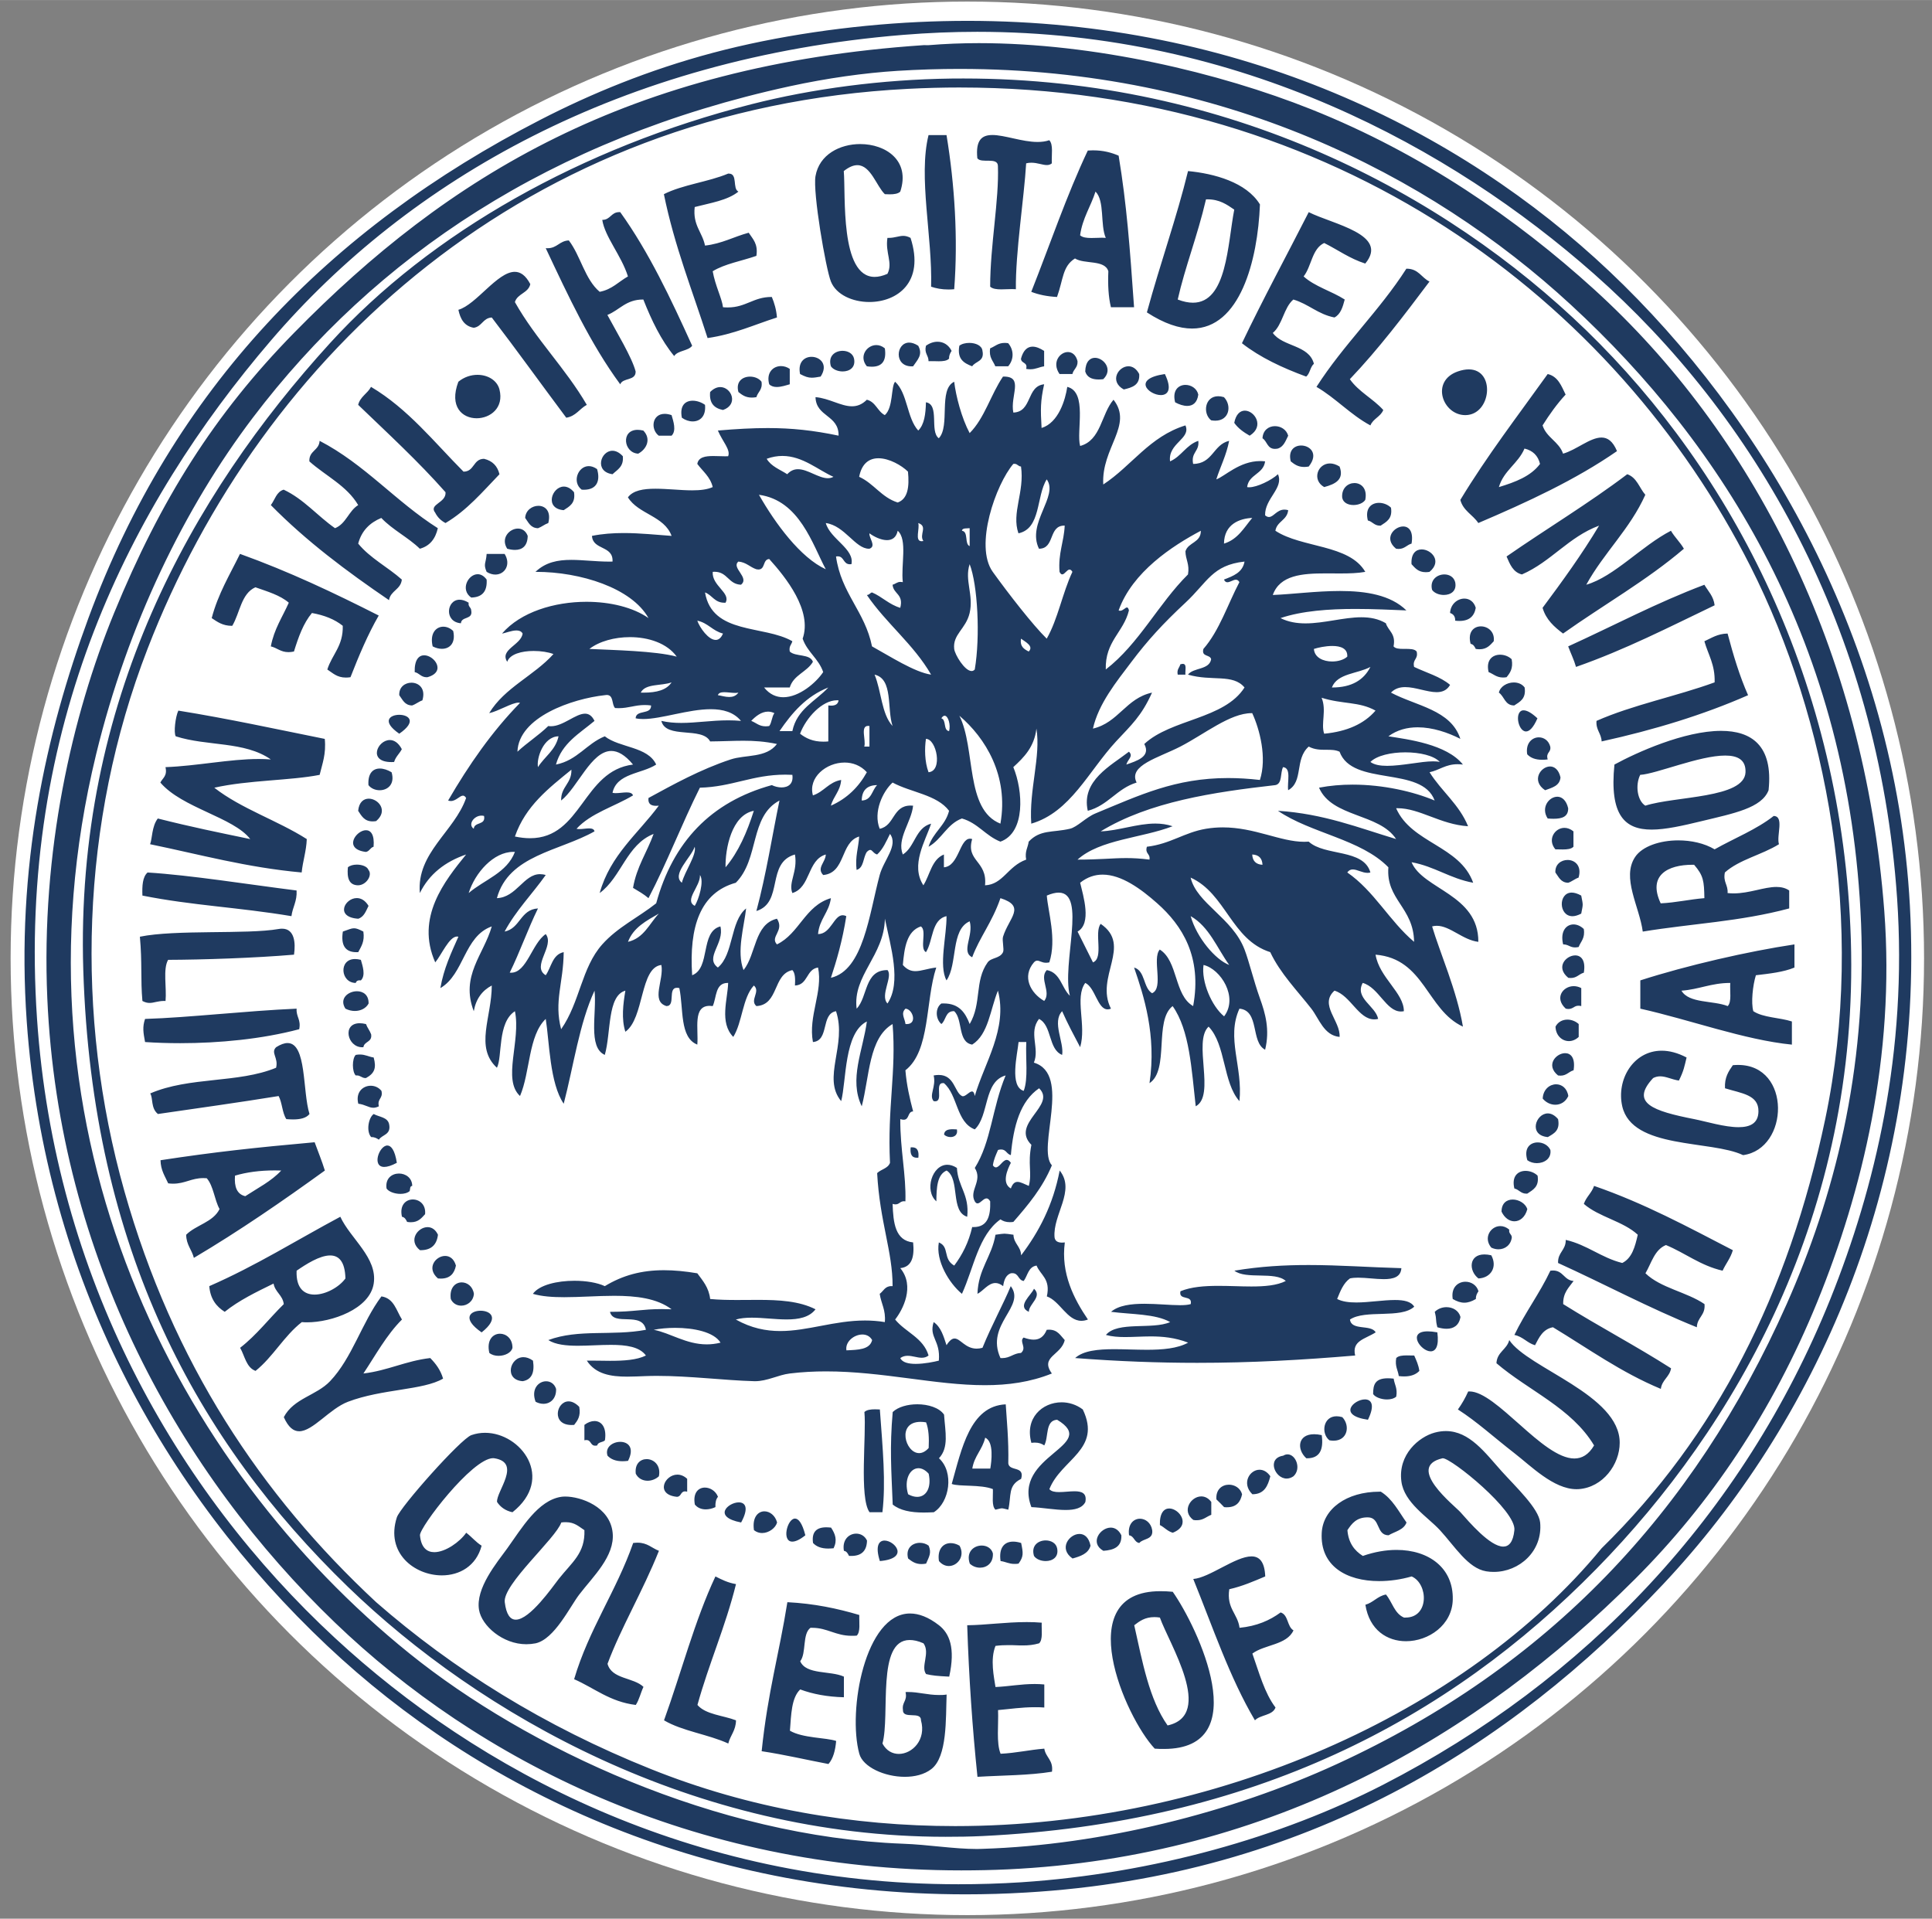 <?xml version="1.0" encoding="UTF-8" standalone="no"?>
<svg xmlns="http://www.w3.org/2000/svg" height="127.34" viewBox="0 0 128.232 127.336" width="128.23"><rect x="0" y="0" width="128.232" height="127.336" fill="#808080" stroke="none"/><g transform="matrix(1.25 0 0 -1.25 -185.12 443.25)"><g><circle transform="scale(1,-1)" cy="-303.72" cx="199.46" r="50.8" fill="#fff"/><path d="m64.207 1.381c-1.076 0-2.166 0.026-3.266 0.078-4.535 0.216-9.406 0.917-13.642 2.047-4.263 1.135-8.06 2.704-11.424 4.434-14.033 7.215-24.408 17.884-30.012 33.08-2.825 7.657-4.816 16.52-4.093 26.771 1.201 17.011 9.069 31.174 19.952 41.439 10.049 9.47 24.614 16.49 42.362 16.49 1.322 0 2.664-0.04 4.021-0.12 18.562-1.09 32.155-9.69 42.285-20.47 9.89-10.511 17.38-26.413 16.37-45.013-0.95-17.572-9.77-32.493-19.95-42.117-9.972-9.43-24.582-16.619-42.603-16.619zm0.648 0.727c17.442 0 31.444 7.683 40.935 16.063 10.6 9.355 18.88 23.475 20.12 41.435 0.7 10.214-1.46 19.206-4.43 26.604-5.81 14.411-16.32 25.361-29.673 32.231-6.793 3.49-15.249 5.9-24.045 6.48-1.409 0.09-2.793 0.13-4.158 0.13-17.815 0-31.943-7.61-41.372-16.34-10.606-9.811-18.616-24.008-19.779-41.089-1.321-19.422 6.199-34.134 15.516-45.017 9.166-10.707 23.274-18.758 41.949-20.292 1.675-0.137 3.32-0.205 4.937-0.205zm0.112 0.752c-1.131 0-2.249 0.045-3.344 0.135h-0.057-0.117c-0.031-0.003-0.065-0.004-0.097-0.004-0.024 0-0.047 0.001-0.071 0.004-19.555 1.324-31.571 8.688-41.775 19.098-5.28 5.385-8.849 11.056-11.938 18.586-2.793 6.813-4.862 15.83-4.433 25.578 0.757 17.247 8.864 31.602 19.097 41.434 9.413 9.04 23.645 16.44 41.565 16.44 1.025 0 2.065-0.02 3.115-0.07 17.511-0.83 31.23-8.89 41.608-19.27 4.98-4.975 9.12-11.099 12.1-18.413 2.96-7.265 5.17-16.259 4.44-25.918-1.32-17.434-8.82-31.781-19.27-41.268-5.13-4.655-11.385-8.996-18.759-11.937-6.121-2.441-14.41-4.395-22.064-4.395zm-1.285 1.711c17.351 0 31.108 6.923 40.568 15.647 10.09 9.289 18.53 22.557 19.27 41.094 0.39 9.781-1.82 18.21-4.94 25.236-6.17 13.883-15.86 24.093-29.846 30.523-7.041 3.24-15.643 5.38-23.531 5.63-0.117 0-0.235 0.01-0.355 0.01-1.557 0-3.243-0.29-4.93-0.35-12.381-0.47-24.93-6.33-32.738-12.62-15.365-12.38-26.956-34.392-20.805-59.683 2.101-8.64 5.887-16.383 10.402-22.34 8.117-10.706 19.8-18.548 35.637-21.996 2.473-0.536 4.942-0.885 7.164-1.024 1.39-0.085 2.757-0.127 4.104-0.127zm0.275 0.635c-0.265 0-0.535 0-0.801 0.004-4.637 0.06-9.252 0.676-13.299 1.707-11.227 2.862-21.272 8.508-27.964 15.859-9.167 10.065-16.926 23.78-16.37 41.606 0.577 18.57 7.59 31.267 17.563 40.929 8.72 8.44 22.939 16.59 39.674 16.59 0.809 0 1.625-0.01 2.445-0.05 17.921-0.86 30.905-7.69 40.755-17.74 9.19-9.37 17.45-23.585 16.88-41.776-0.54-17.044-7.87-31.01-17.56-40.412-9.413-9.123-23.717-16.717-41.323-16.717zm-0.266 0.598c24.944 0 43.559 14.109 52.499 31.806 5.05 9.998 7.69 23.611 4.95 36.661-2.44 11.596-7.23 21.027-14.84 28.48-8.979 10.91-25.692 18.44-42.905 18.44-6.799 0-13.677-1.17-20.186-3.78-7.101-2.84-13.162-6.64-18.248-11.08-7.648-7.114-13.493-15.899-16.711-27.283-3.285-11.639-2.919-24.458 1.535-35.981 7.565-19.573 25.194-35.885 50.475-37.173 1.157-0.06 2.3-0.09 3.431-0.09zm2.164 3.154c-0.685 0-1.114 0.328-0.992 1.539 0.25 0.375 1.351-0.101 1.366 0.51 0.085 2.276-0.514 5.264-0.514 8.015 0.157 0.147 0.432 0.18 0.738 0.18 0.12 0 0.244-0.005 0.369-0.01 0.12-0.003 0.241-0.009 0.356-0.009 0.085 0 0.165 0.003 0.244 0.009-0.036-2.401 0.547-6.075 0.682-8.355 0.118-0.03 0.231-0.041 0.341-0.041 0.203 0 0.392 0.038 0.561 0.078 0.172 0.039 0.329 0.078 0.469 0.078 0.123 0 0.234-0.03 0.334-0.115-0.035-0.534 0.115-1.251-0.172-1.533-0.244 0.083-0.505 0.115-0.778 0.115-0.512 0-1.062-0.117-1.584-0.233-0.521-0.115-1.015-0.229-1.42-0.229zm-4.23 0.004c-0.69 2.779 0.265 6.749 0.17 10.062 0.332 0.113 0.706 0.186 1.152 0.186 0.122 0 0.249-0.006 0.381-0.018 0.258-3.358 0.034-6.928-0.51-10.23l-1.193-0zm-4.535 0.596c-1.346 0-2.721 0.69-2.969 2.132-0.186 1.08 0.684 6.146 1.024 6.993 0.35 0.871 1.434 1.357 2.552 1.357 1.807 0 3.7-1.272 2.733-4.256-0.189-0.101-0.341-0.133-0.485-0.133-0.143 0-0.278 0.032-0.433 0.065-0.154 0.035-0.329 0.07-0.551 0.07-0.021 0-0.043-0.002-0.065-0.002-0.156 1.009 0.378 1.652 0 2.387-0.317 0.139-0.599 0.203-0.849 0.203-2.318 0-1.909-5.471-2.049-7.023 0.353-0.279 0.647-0.393 0.9-0.393 0.892 0 1.274 1.401 1.827 1.926 0.108 0.005 0.216 0.01 0.32 0.01 0.295 0 0.554-0.035 0.703-0.18 0.684-2.065-0.966-3.156-2.658-3.156zm15.457 0.416c-0.113 0-0.23 0.005-0.352 0.014-1.405 2.969-2.51 6.241-3.752 9.377 0.494 0.192 1.059 0.307 1.709 0.342 0.423-1.175 0.357-2.035 1.192-2.557 0.625 0.398 1.981 0.063 2.215 0.852-0.038 0.891 0.004 1.7 0.171 2.385h1.536c-0.285-4.033-0.483-6.769-1.024-10.059-0.479-0.204-1.011-0.353-1.695-0.353zm6.301 1.377c-0.75 3.081-1.822 6.05-2.731 9.379 1.155 0.75 2.149 1.072 3 1.072 3.168 0 4.359-4.489 4.504-8.237-0.899-1.477-3.057-2.053-4.773-2.214zm-30.524 0.168c-1.322 0.556-3.022 0.732-4.265 1.365 0.702 3.449 1.895 6.404 2.9 9.549 1.74-0.249 3.094-0.884 4.605-1.366-0.043-0.526-0.173-0.961-0.341-1.361h-0.028c-0.597 0-1.019 0.174-1.443 0.348-0.424 0.173-0.847 0.347-1.447 0.347-0.103 0-0.21-0.003-0.323-0.013-0.063-0.573-0.519-1.439-0.683-2.389 0.807-0.497 1.934-0.681 2.9-1.021 0.124-0.809-0.244-1.121-0.511-1.536-0.989 0.265-1.774 0.728-2.899 0.854-0.181-0.899-0.822-1.341-0.684-2.559 1.038-0.27 2.176-0.437 2.901-1.023-0.413-0.196-0.026-1.195-0.635-1.195-0.015 0-0.031-0.002-0.047 0zm24.383 1.193c0.626 0.627 0.3 2.205 0.682 3.072-0.08-0.006-0.163-0.01-0.248-0.01-0.115 0-0.234 0.006-0.354 0.01-0.12 0.005-0.24 0.008-0.355 0.008-0.31 0-0.588-0.031-0.748-0.18 0.161-1.145 0.708-1.908 1.023-2.9zm7.334 0.514c0.029-0.002 0.057 0 0.084 0 0.825 0 1.3 0.349 1.791 0.683-0.445 2.301-0.483 6.178-2.742 6.178-0.296 0-0.631-0.065-1.01-0.211 0.484-2.155 1.3-4.183 1.877-6.65zm-38.943 0.849c-0.549 0-0.58 0.516-1.129 0.516 0.179 1.141 1.266 2.354 1.705 3.752-0.618 0.347-1.061 0.87-1.877 1.021-0.986-0.833-1.259-2.377-2.047-3.41-0.621 0.024-0.773 0.518-1.418 0.518-0.037 0-0.074-0.002-0.115-0.004 1.491 3.166 2.969 6.351 4.945 9.035 0.169-0.456 1.037-0.212 1.022-0.852-0.248-0.948-1.26-2.6-1.875-3.752 0.807-0.322 1.231-1.023 2.361-1.023h0.025c0.547 1.386 1.176 2.692 2.047 3.752 0.244-0.381 0.926-0.326 1.194-0.684-1.418-3.127-2.873-6.218-4.774-8.867-0.022-0.001-0.044-0.002-0.064-0.002zm45.761 0.002c-1.477 2.9-3.018 5.736-4.433 8.699 1.211 0.949 2.687 1.634 4.265 2.215 0.252-0.201 0.265-0.645 0.512-0.851-0.325-1.267-2.067-1.118-2.728-2.047 0.651-0.541 0.719-1.668 1.363-2.217 1.012 0.296 1.633 0.98 2.728 1.191 0.412-0.211 0.552-0.696 0.682-1.191-0.866-0.557-1.983-0.858-2.728-1.533 0.528-0.665 0.549-1.839 1.365-2.219 0.909 0.455 1.691 1.035 2.726 1.365 1.612-1.938-2.158-2.606-3.752-3.412zm6.481 3.752c-1.798 2.81-4.172 5.036-5.967 7.844 1.291 0.752 2.249 1.843 3.58 2.558 0.176-0.448 0.677-0.574 0.854-1.023-0.673-0.75-1.634-1.209-2.219-2.045 1.914-2.009 3.604-4.24 5.287-6.48-0.535-0.255-0.726-0.854-1.52-0.854h-0.015zm-59.178 0.209c-1.157 0-2.555 2.176-3.742 2.52 0.129 0.612 0.391 1.084 1.021 1.193 0.547-0.079 0.603-0.649 1.194-0.682 1.677 2.188 3.291 4.441 4.945 6.651 0.64-0.101 0.882-0.596 1.363-0.854-1.422-2.441-3.381-4.348-4.773-6.82 0.169-0.569 0.887-0.59 1.023-1.191-0.308-0.589-0.657-0.817-1.031-0.817zm28.061 4.639c-0.252 0-0.519 0.086-0.77 0.267-0.124 0.52 0.175 0.621 0.172 1.024 0.053-0.001 0.108-0.002 0.164-0.002 0.078 0 0.158 0.001 0.238 0.002 0.093 0.004 0.184 0.006 0.274 0.006 0.286 0 0.546-0.027 0.687-0.176-0.007-0.234 0.081-0.377 0.168-0.512-0.196-0.4-0.545-0.609-0.933-0.609zm-1.883 0.058c-0.44 0-0.696 0.394-0.694 0.787 0 0.394 0.261 0.79 0.856 0.79 0.031 0 0.064-0.002 0.098-0.004 0.287-0.43 0.669-0.76 0.341-1.364-0.226-0.147-0.427-0.209-0.601-0.209zm3.99 0.02c-0.252 0-0.503 0.062-0.66 0.187-0.164 0.904 0.32 1.159 0.851 1.366 0.222-0.348 0.83-0.309 0.684-1.022-0.029-0.355-0.456-0.531-0.875-0.531zm2.344 0c-0.44 0-0.64 0.237-0.959 0.359-0.098 0.613 0.198 0.826 0.342 1.194h0.853c0.39-0.452 0.39-1.082 0-1.534-0.086-0.013-0.164-0.019-0.236-0.019zm-8.514 0.144c-0.641 0-1.174 0.76-0.629 1.409 0.119 0.017 0.229 0.027 0.33 0.027 0.694 0 0.982-0.406 0.864-1.219-0.182-0.151-0.377-0.217-0.565-0.217zm10.373 0.104c-0.339 0-0.618 0.227-0.771 0.795 0.002 0.34 0.465 0.215 0.342 0.682 0.101 0.017 0.192 0.025 0.275 0.025 0.372 0 0.59-0.15 0.918-0.195v-1.024c-0.27-0.176-0.531-0.283-0.764-0.283zm-12.613 0.277c-0.486 0-0.984 0.34-0.775 1.028 0.148 0.216 0.468 0.341 0.779 0.341 0.447 0 0.878-0.255 0.756-0.851-0.074-0.344-0.414-0.518-0.76-0.518zm14.955 0.082c-0.53 0-1.09 0.687-0.555 1.459h0.854c0.072-0.325 0.367-0.429 0.34-0.853-0.108-0.43-0.37-0.606-0.639-0.606zm-17.016 0.317c-0.463 0-0.923 0.342-0.761 1.142 0.333 0.173 0.527 0.244 0.777 0.244 0.157 0 0.337-0.028 0.588-0.074 0.527-0.806-0.041-1.312-0.604-1.312zm18.811 0.066c-0.325 0-0.627 0.249-0.645 0.906 0.108 0.364 0.413 0.532 0.885 0.532 0.096 0 0.201-0.007 0.311-0.02 0.676-0.649 0.023-1.418-0.551-1.418zm-20.836 0.549c-0.531 0-0.997 0.443-0.783 1.207 0.131 0.132 0.309 0.18 0.5 0.18 0.297 0 0.626-0.112 0.863-0.18v-1.021c-0.181-0.125-0.385-0.186-0.58-0.186zm23.059 0.012c-0.675 0-1.285 1.004-0.309 1.539 0.551-0.129 1.081-0.284 1.023-1.024-0.192-0.371-0.458-0.515-0.714-0.515zm22.589 0.207c-0.213 0-0.458 0.042-0.732 0.138-1.826 0.64-1.003 2.897 0.498 2.897h0.014c1.718-0.016 2.013-3.035 0.22-3.035zm-20.171 0.308c-2.214 0.324-1.05 1.397-0.266 1.397 0.449 0 0.773-0.353 0.266-1.397zm25.409 0c-1.97 2.752-4.021 5.416-5.798 8.354 0.186 0.722 0.833 0.986 1.193 1.535 3.265-1.393 6.455-2.867 9.205-4.773-0.28-0.67-0.63-0.901-1.03-0.901-0.76 0-1.68 0.829-2.55 1.07-0.27-0.8-1.1-1.06-1.36-1.875 0.46-0.732 0.96-1.43 1.53-2.046-0.28-0.573-0.5-1.202-1.19-1.364zm-71.034 0.053c-0.428 0-0.884 0.143-1.268 0.459-0.628 1.67 0.272 2.424 1.213 2.424 0.895 0 1.828-0.684 1.515-1.912-0.153-0.604-0.773-0.971-1.46-0.971zm34.882 0.115c-0.807 1.182-1.221 2.76-2.214 3.752-0.537-1.005-0.915-2.467-1.026-3.408-1.072 0.516-0.245 2.934-1.021 3.75-0.629-0.454 0.075-2.237-0.854-2.387-0.019 0.778-0.107 1.485-0.512 1.875-0.761-0.831-0.701-2.48-1.535-3.238-0.284 0.318-0.111 1.717-0.683 2.215-0.488-0.249-0.601-0.877-1.192-1.022-0.322 0.323-0.651 0.436-0.988 0.436-0.734 0-1.519-0.534-2.42-0.607 0.038 1.326 1.554 1.171 1.531 2.556-1.685-0.354-3.108-0.504-4.707-0.504-0.997 0-2.063 0.058-3.304 0.164 0.308 0.73 0.86 1.279 0.681 1.705-0.065 0.003-0.134 0.004-0.203 0.004-0.129 0-0.264-0.003-0.396-0.009-0.132-0.004-0.264-0.008-0.391-0.008-0.528 0-0.982 0.073-1.057 0.523 0.363 0.491 0.858 0.85 1.024 1.537-0.361 0.167-0.839 0.217-1.365 0.217-0.39 0-0.808-0.027-1.225-0.055-0.414-0.026-0.827-0.052-1.215-0.052-0.797 0-1.484 0.111-1.824 0.572 0.692 1.125 2.412 1.227 2.898 2.558-0.978-0.067-2.069-0.189-3.179-0.189-0.703 0-1.413 0.049-2.106 0.189 0.058 0.964 1.425 0.621 1.365 1.704-0.066 0.002-0.132 0.004-0.197 0.004-0.457 0-0.901-0.03-1.328-0.059-0.42-0.028-0.825-0.057-1.213-0.057-0.895 0-1.697 0.151-2.377 0.795h0.041c2.939 0 6.344 1.067 7.461 3.069-1.016-0.712-2.537-1.082-4.117-1.082-2.133 0-4.37 0.677-5.604 2.107 0.209-0.025 0.625-0.205 0.955-0.205 0.177 0 0.329 0.051 0.411 0.205-0.093 0.762-1.546 1.062-1.022 1.875 0.176-0.515 0.966-0.719 1.756-0.719 0.484 0 0.969 0.075 1.313 0.205-1.292 1.44-3.239 2.221-4.266 3.922 0.605-0.126 1.511-0.697 1.939-0.697 0.04 0 0.077 0.004 0.108 0.016-1.855 1.895-3.394 4.109-4.772 6.48 0.064 0.024 0.123 0.033 0.182 0.033 0.171 0 0.32-0.089 0.451-0.179s0.247-0.178 0.352-0.178c0.072 0 0.141 0.042 0.209 0.156-0.779 2.235-3.299 3.635-3.071 6.309 0.62-1.257 1.673-2.081 3.071-2.559-1.415 1.749-3.373 4.174-2.049 7.16 0.417-0.501 0.925-1.717 1.449-1.717 0.029 0 0.058 0.005 0.088 0.012-0.471 1.065-0.971 2.101-1.197 3.412 1.583-0.919 1.562-3.441 3.412-4.094-0.529 1.869-2.097 3.274-1.194 5.627 0.144-0.821 0.56-1.372 1.194-1.705 0 2.105-1.146 4.097 0.342 5.459 0.375-0.733 0.019-2.991 1.195-3.754 0.407 1.959-0.85 4.542 0.338 5.629 0.682-1.591 0.544-4.006 1.707-5.117 0.244 1.529 0.263 4.269 1.193 5.629 0.659-2.525 1.038-5.331 2.045-7.504 0.161 1.488-0.457 3.753 0.682 4.264 0.422-1.473 0.155-3.926 1.365-4.264-0.148 0.884-0.274 1.875 0 2.727 1.264-0.897 0.956-4.269 2.389-4.432 0.188 0.986-0.726 2.406 0.339 2.729 0.629-0.008 0.061-1.215 0.698-1.215 0.046 0 0.097 0.007 0.156 0.021 0.287 1.36 0.007 3.286 1.193 3.75 0.087-1.044-0.313-2.572 0.817-2.572 0.064 0 0.133 0.006 0.207 0.016 0.264-0.582 0.151-1.538 0.996-1.538h0.027c-0.03 1.078-0.596 2.633 0.34 3.584 0.61-0.983 0.603-2.58 1.365-3.412 0.469 0.395-0.299 0.971 0.17 1.366 1.503-0.089 1.076-2.109 2.387-2.389 0.196 0.202 0.194 0.603 0.172 1.023 0.876-0.032 0.734-1.083 1.533-1.193 0.335 1.61-0.662 3.218-0.34 4.945 1.1-0.092 0.512-1.875 1.533-2.047 0.745 2.238-0.947 4.425 0.342 5.969 0.353-1.372 0.186-4.531 1.705-5.287-0.255 1.919-1.206 3.836-0.34 5.629 0.517-1.984 0.464-4.539 2.047-5.459 0.258 3.207-0.353 5.512-0.172 9.211-0.135 0.377-0.596 0.425-0.853 0.682 0.174 3.232 1.035 5.229 1.025 7.502-0.027-0.003-0.055-0.002-0.08-0.002-0.43 0-0.525 0.333-0.775 0.513 0.094 0.648 0.413 1.064 0.34 1.875-0.453-0.075-0.891-0.105-1.319-0.105-1.013 0-1.961 0.174-2.883 0.349-0.925 0.175-1.822 0.35-2.736 0.35-0.951 0-1.919-0.187-2.951-0.764 0.316-0.092 0.675-0.123 1.055-0.123 0.372 0 0.765 0.029 1.158 0.059 0.392 0.029 0.786 0.058 1.158 0.058 0.795 0 1.499-0.131 1.918-0.673-1.087-0.552-2.428-0.625-3.82-0.625-0.24 0-0.485 0.002-0.729 0.004-0.225 0.001-0.451 0.003-0.676 0.003-0.598 0-1.193-0.011-1.769-0.066-0.086-0.765-0.492-1.213-0.852-1.705-0.8-0.135-1.531-0.205-2.213-0.205-1.485 0-2.731 0.332-3.927 1.057-0.492-0.232-1.245-0.356-2.016-0.356-1.146 0-2.331 0.273-2.758 0.867 0.595 0.175 1.309 0.223 2.08 0.223 0.523 0 1.073-0.023 1.629-0.045 0.56-0.024 1.129-0.047 1.688-0.047 1.454 0 2.834 0.161 3.81 0.895-0.235-0.01-0.446-0.014-0.642-0.014-0.652 0-1.119 0.044-1.606 0.09-0.501 0.045-1.02 0.092-1.783 0.092h-0.059c0.237 0.993 2.134-0.068 2.385 1.193-2.245 0.424-4.462-0.068-6.478 0.682 0.476 0.305 1.186 0.377 1.968 0.377 0.355 0 0.724-0.015 1.094-0.03 0.369-0.015 0.736-0.029 1.09-0.029 1.011 0 1.901 0.121 2.326 0.707-0.609 0.301-1.471 0.352-2.381 0.352-0.223 0-0.447-0.006-0.673-0.008-0.213-0.004-0.426-0.006-0.637-0.006-0.076 0-0.154 0.001-0.231 0.002 0.585 0.9 1.593 1.062 2.684 1.062 0.407 0 0.824-0.022 1.238-0.037 0.25-0.01 0.503-0.013 0.758-0.013 2.149 0 4.458 0.297 6.406 0.351 0.024 0.001 0.047 0.002 0.071 0.002 0.832 0 1.54-0.419 2.314-0.512 0.814-0.1 1.617-0.14 2.408-0.14 1.873 0 3.685 0.229 5.44 0.457 1.757 0.23 3.457 0.459 5.103 0.459 1.526 0 3.009-0.197 4.444-0.776-0.815-1.123 0.632-1.211 0.853-2.218-0.282-0.298-0.465-0.69-1.043-0.69-0.047 0-0.098 0.003-0.15 0.008-0.18 0.437-0.455 0.654-0.867 0.654-0.192 0-0.413-0.045-0.668-0.14-0.323 0.265 0.243 0.664-0.172 1.021-0.509 0.024-0.723 0.344-1.254 0.344-0.035 0-0.074-0.002-0.112-0.004-1.027-2.264 1.717-3.408 0.684-4.773-0.466 1.138-1.277 2.611-1.877 4.093-0.14 0.039-0.268 0.055-0.387 0.055-0.376 0-0.648-0.169-0.875-0.338-0.223-0.167-0.401-0.334-0.591-0.334-0.159 0-0.326 0.117-0.534 0.445-0.196-0.601-0.374-1.216-0.853-1.535-0.331 1.024 0.462 1.196 0.344 2.559-0.313 0.079-0.965 0.215-1.537 0.215-0.473 0-0.892-0.093-1.022-0.387 0.158-0.114 0.322-0.15 0.488-0.15 0.157 0 0.314 0.032 0.471 0.064 0.158 0.034 0.314 0.066 0.465 0.066 0.159 0 0.31-0.036 0.453-0.148-0.35-1.186-1.531-1.541-2.219-2.389 0.506-0.645 1.332-2.207 0.342-3.41 0.773-0.081 0.947-0.758 0.852-1.707-1.187-0.119-1.319-1.29-1.362-2.557 0.077 0.023 0.137 0.032 0.19 0.032 0.128 0 0.207-0.053 0.283-0.106 0.075-0.052 0.152-0.103 0.279-0.103 0.03 0 0.062 0.001 0.098 0.008 0.055-1.753-0.352-3.449-0.34-5.457 0.089 0.028 0.163 0.041 0.223 0.041 0.393 0 0.249-0.541 0.629-0.553-0.224-0.856-0.43-1.729-0.512-2.729 1.664-1.291 1.314-4.598 2.047-6.82-0.556 0.061-0.991 0.24-1.383 0.24-0.29 0-0.557-0.096-0.834-0.41 0.101-1.151 0.258-2.244 1.195-2.559 0.423 0.26-0.106 1.471 0.34 1.708 0.485-0.766 0.346-2.155 1.363-2.389 0.023 1.256-0.531 3.3 0 4.263 0.748-1.072 0.266-3.373 1.538-3.921 0.278 0.952-0.599 2.019 0.167 2.386 0.485-1.315 1.319-2.308 1.875-3.922 1.723 0.547 0.565 1.296 0.172 2.557-0.075 0.241 0.087 0.844 0 1.026-0.206 0.434-0.786 0.352-1.021 0.679-0.886 1.241-0.381 2.713-1.193 4.092-0.287-0.745-0.693-1.367-1.727-1.367-0.049 0-0.1 0.001-0.152 0.004-0.418 0.298-0.395 1.022 0 1.363 0.311-0.246 0.26-0.854 0.816-0.854 0.013 0 0.025 0.001 0.037 0.002 0.586 0.552 0.216 2.058 1.193 2.217 1.085-0.68 1.194-2.331 1.708-3.58 0.662 2.533-0.907 4.815-1.536 6.992-0.037-0.226-0.105-0.302-0.187-0.302-0.085 0-0.187 0.078-0.291 0.158-0.105 0.08-0.213 0.16-0.309 0.16-0.022 0-0.045-0.006-0.066-0.016-0.496-0.245-0.484-1.398-1.537-1.398-0.103 0-0.215 0.011-0.34 0.033 0.181 0.754-0.336 1.318 0 1.705 0.036 0.006 0.069 0.01 0.098 0.01 0.287 0 0.273-0.302 0.259-0.604-0.013-0.303-0.026-0.605 0.26-0.605 0.02 0 0.043 0.003 0.066 0.006 0.922 0.786 0.811 2.601 2.047 3.068 0.962-0.914 0.575-3.176 2.047-3.58-0.904 2.17-0.954 4.406-2.047 6.139 0.547 0.862-0.401 1.497 0 2.217 0.058 0.1 0.119 0.136 0.182 0.136 0.094 0 0.191-0.083 0.291-0.166s0.202-0.166 0.305-0.166c0.081 0 0.163 0.051 0.244 0.196 0.03 0.965-0.166 1.707-1.104 1.707-0.028 0-0.06 0-0.09-0.002-0.232 1.017-0.657 1.843-1.193 2.558-0.775-0.444-0.291-1.242-1.021-1.537-0.222 1.216 0.682 2.71 1.533 3.412 0.785-1.716 1.096-3.904 2.556-4.943 0.158 0.112 0.354 0.187 0.624 0.187 0.071 0 0.149-0.007 0.232-0.017 0.979-1.126 1.943-2.267 2.557-3.754-1.025-1.154 1.342-6.048-1.194-6.818 0.401-0.948-0.372-1.991 0.34-2.901 0.874 0.434 0.604 2.014 1.535 2.389 0.141-0.841-0.687-2.173 0-2.901 0.365 0.828 0.784 1.607 1.196 2.389 0.432-1.45-0.383-3.288 0.339-4.266 0.662 0.304 0.814 1.756 1.483 1.756 0.069 0 0.142-0.014 0.222-0.047-1.082-2.117 1.441-4.178-0.681-5.628-0.453 0.57 0.223 2.271-0.512 2.556-0.34-0.682-0.682-1.362-1.023-2.045 0.956-0.526 0.38-2.359 0.172-3.24 0.477-0.381 0.98-0.539 1.492-0.539 1.252 0 2.548 0.951 3.623 1.904 1.659 1.468 2.987 3.556 2.385 6.821-1.267-0.723-0.992-2.987-2.215-3.752-0.532 0.603 0.287 2.561-0.512 2.898-0.599-0.365-0.442-1.491-1.193-1.705 0.637 1.852 1.499 4.49 1.023 7.674 1.335-0.884 0.286-4.147 1.535-5.115 1.13 1.596 1.255 4.2 1.533 6.65 1.335-0.713-0.206-4.302 0.854-5.287 1.15 1.181 0.944 3.716 2.047 4.945 0.24-2.266-0.891-4.185 0-6.137 1.352 0.123 0.732 2.219 1.705 2.725 0.325-1.324 0.014-2.417-0.344-3.408-0.417-1.169-0.711-2.425-1.021-3.24-0.8-2.105-3.174-3.056-3.58-4.776 2.348 1.063 2.696 4.124 5.285 4.948 0.663 1.412 1.809 2.573 2.728 3.751 0.514 0.659 0.831 1.78 1.875 1.875 0.069-1.067-1.377-2.136-0.34-3.07 1.072 0.32 1.594 1.906 2.641 1.906 0.083 0 0.169-0.01 0.258-0.031-0.166-0.86-1.577-1.374-1.024-2.389 1.063 0.297 1.553 1.897 2.536 1.897 0.062 0 0.127-0.006 0.195-0.02 0.005-1.221-1.628-2.224-1.879-3.752 3.26 0.267 3.388 3.663 5.799 4.776-0.4-2.386-1.54-4.938-2.045-6.651 0.104-0.028 0.208-0.041 0.31-0.041 0.882 0 1.728 0.947 2.758 1.065 0.018-3.146-3.683-3.478-4.433-5.285 1.538 0.279 2.553 1.084 4.091 1.363-0.886-2.467-4.09-2.614-5.115-4.945 0.03-0.002 0.06-0.002 0.09-0.002 1.479 0 2.849 1.081 4.686 1.197-0.592-1.455-1.77-2.325-2.557-3.584 0.657-0.139 1.062-0.533 1.863-0.533 0.109 0 0.227 0.008 0.352 0.023-1.08-1.356-3.668-1.673-4.946-1.875 0.579-0.428 1.253-0.597 1.942-0.597 0.99 0 2.01 0.346 2.834 0.767-0.624-1.934-2.936-2.179-4.606-3.07 0.265-0.274 0.591-0.365 0.944-0.365 0.34 0 0.705 0.083 1.062 0.168 0.358 0.082 0.711 0.168 1.024 0.168 0.367 0 0.683-0.117 0.894-0.483-0.644-0.551-1.578-0.807-2.388-1.193-0.124-0.52 0.293-0.5 0.169-1.022-0.138-0.176-0.456-0.174-0.767-0.174h-0.111c-0.275 0-0.535-0.015-0.655-0.167 0.167-0.849-0.349-1.017-0.511-1.536-0.495-0.296-1.046-0.396-1.627-0.396-0.587 0-1.204 0.102-1.829 0.203-0.626 0.101-1.26 0.203-1.876 0.203-0.577 0-1.138-0.089-1.661-0.351 1.43-0.484 3.234-0.608 4.983-0.608 1.195 0 2.367 0.058 3.373 0.098-1.045-1.029-2.695-1.289-4.408-1.289-1.573 0-3.199 0.218-4.459 0.265 0.466-1.322 1.955-1.433 3.517-1.433 0.159 0 0.319 0 0.479 0.002 0.166 0.001 0.333 0.002 0.498 0.002 0.581 0 1.146-0.016 1.644-0.106-1.062-1.835-4.223-1.576-5.966-2.728 0.102-0.634 0.782-0.693 0.849-1.366-0.09-0.025-0.172-0.037-0.248-0.037-0.254 0-0.433 0.124-0.588 0.246s-0.287 0.245-0.439 0.245c-0.079 0-0.161-0.032-0.256-0.112-0.033-1.115 1.258-1.807 0.853-2.728-0.427 0.4-1.394 0.867-1.91 0.867-0.05 0-0.095-0.004-0.136-0.014 0.108-0.856 1.082-0.848 1.193-1.707-0.11-0.012-0.219-0.019-0.324-0.019-1.379 0-2.365 1.026-2.916 1.215 0.276-0.862 0.669-1.603 0.853-2.557-1.062 0.244-1.083 1.529-2.39 1.531-0.157-0.782 0.43-0.821 0.343-1.531-0.807 0.271-1.122 1.037-1.875 1.361-0.151-1.212 1.408-1.493 1.022-2.386-2.389 0.737-3.567 2.685-5.455 3.921-0.137-2.437 2.005-3.933 0.681-5.625-0.818 0.944-0.825 2.699-2.216 3.069-0.27-0.958 0.51-3.59-0.854-3.922-0.124 0.839-0.571 2.378-1.705 2.728-0.073-1.251-0.079-1.762 0.17-2.9-1.188 0.121-0.779 1.834-2.045 1.877-0.224-1.108 0.716-2.389-0.637-2.389h-0.047zm-16.791 0.004c-0.487 0-0.961 0.317-0.771 1.022 0.232 0.185 0.468 0.369 0.887 0.369 0.092 0 0.194-0.008 0.306-0.028 0.099-0.357 0.424-0.487 0.34-1.023-0.161-0.221-0.464-0.34-0.762-0.34zm28.903 0.549c-0.46 0-0.893 0.355-0.688 1.156 0.275 0.149 0.556 0.239 0.801 0.239 0.372 0 0.665-0.21 0.736-0.752-0.092-0.413-0.479-0.643-0.849-0.643zm-54.059 0.131c-0.234 0.447-0.718 0.647-0.853 1.193 1.971 1.896 3.986 3.747 5.798 5.799 0.06 0.72-1.138 0.785-0.683 1.363 0.154 0.303 0.383 0.528 0.683 0.682 1.428-0.846 2.465-2.081 3.58-3.238-0.131-0.552-0.472-0.892-1.023-1.024-0.735 0.003-0.628 0.849-1.363 0.852-1.956-1.966-3.679-4.165-6.139-5.627zm23.182 0.014c-0.213 0-0.447 0.095-0.674 0.328-0.073 0.756 0.285 1.079 0.853 1.193 1.047-0.362 0.567-1.521-0.179-1.521zm33.047 0.607c-0.895 0-1.042 1.149-0.469 1.598 0.099 0.017 0.193 0.025 0.279 0.025 0.934 0 1.107-1.011 0.572-1.562-0.14-0.042-0.267-0.061-0.382-0.061zm-34.879 0.297c-0.478 0-0.879 0.31-0.719 1.129 0.22 0.16 0.478 0.246 0.721 0.246 0.477 0 0.892-0.335 0.816-1.1-0.235-0.17-0.54-0.275-0.818-0.275zm36.648 0.66c-0.299 0-0.59 0.222-0.703 0.809 0.258 0.37 0.626 0.624 1.023 0.853 1.009-0.627 0.326-1.662-0.32-1.662zm-38.508 0.213c-0.846 0-0.95 1.028-0.392 1.449h0.851c0.34-0.335 0.112-0.974 0-1.365-0.172-0.058-0.324-0.084-0.459-0.084zm40.508 0.816c-0.406 0-0.799 0.256-0.828 0.805 0.311 0.196 0.313 0.703 0.824 0.703 0.059 0 0.126-0.008 0.201-0.021 0.385-0.127 0.509-0.514 0.68-0.854-0.115-0.414-0.502-0.633-0.877-0.633zm-42.303 0.244c-1.13 0-0.933 1.535 0.039 1.582 0.574-0.307 0.872-0.983 0.34-1.533-0.14-0.032-0.266-0.049-0.379-0.049zm-21.107 0.731c-0.035 0.647-0.716 0.648-0.68 1.363 1.083 0.966 2.482 1.612 3.241 2.901-0.635 0.387-0.805 1.242-1.538 1.533-1.172-0.815-2.058-1.919-3.408-2.557-0.484 0.141-0.581 0.671-0.853 1.024 2.338 2.378 5.036 4.397 7.843 6.308 0.104-0.635 0.783-0.695 0.852-1.365-0.929-0.83-2.106-1.417-2.896-2.387 0.226-0.854 0.77-1.387 1.533-1.703 0.745 0.788 1.781 1.288 2.558 2.043 0.67-0.181 1.037-0.668 1.194-1.363-2.787-1.761-4.852-4.246-7.846-5.797zm65.148 0.31c-0.445 0-0.876 0.319-0.691 1.053 0.235 0.185 0.47 0.371 0.889 0.371 0.092 0 0.192-0.009 0.304-0.029 0.683-0.858 0.078-1.395-0.502-1.395zm14.823 0.202c0.55 0.131 0.9 0.47 1.03 1.021-0.61 0.819-1.64 1.205-2.73 1.537 0.319-1.1 1.28-1.561 1.7-2.558zm-60.537 0.146c-0.783 0-1.22 1.387 0.007 1.557 0.32-0.303 0.754-0.496 0.684-1.194-0.238-0.26-0.479-0.363-0.691-0.363zm11.283 0.344c1.35 0 2.398 0.956 3.388 1.385-0.12 0.066-0.245 0.093-0.375 0.093-0.306 0-0.64-0.15-0.976-0.298-0.336-0.15-0.678-0.299-1.004-0.299-0.25 0-0.49 0.089-0.713 0.332-0.482-0.313-1.072-0.52-1.363-1.024 0.367-0.133 0.713-0.189 1.043-0.189zm6.373 0.154c0.72 0 1.541 0.474 1.961 0.887 0.1 1.012-0.009 1.811-0.682 2.049-1.08-0.34-1.58-1.262-2.558-1.705 0.177-0.917 0.695-1.231 1.279-1.231zm29.969 0.344c-0.824 0-1.213 1.101-0.383 1.568 0.76-0.201 1.34-0.512 1.021-1.363-0.231-0.143-0.446-0.205-0.638-0.205zm-20.94 0.025c0.204 0 0.239 0.169 0.434 0.178 0.248 1.695-0.644 3.074-0.17 4.434 1.507-0.313 1.174-2.463 1.877-3.58 0.811 1.112-1.349 2.908-0.514 4.603 1.073 0 0.611-1.535 1.684-1.535h0.023c-0.047 1.09-0.443 1.831-0.342 3.07 0.059 0.124 0.119 0.168 0.178 0.168 0.08 0 0.16-0.079 0.24-0.16 0.082-0.079 0.161-0.16 0.246-0.16 0.062 0 0.125 0.041 0.19 0.152-0.658 1.39-0.96 3.135-1.705 4.434-0.929-0.911-2.547-2.994-3.582-4.434-1.242-1.729 0.211-5.816 1.365-7.164 0.027-0.005 0.054-0.006 0.076-0.006zm-28.256 0.153c-0.723 0-1.126 1.071-0.468 1.562 0.048 0.004 0.096 0.006 0.142 0.006 0.911 0 1.093-0.654 0.879-1.371-0.196-0.139-0.383-0.197-0.553-0.197zm68.928 0.537c-2.55 1.933-5.36 3.62-8.01 5.459 0.22 0.512 0.43 1.052 1.02 1.193 1.94-0.846 3.09-2.485 5.12-3.24-1.15 1.921-2.44 3.696-3.75 5.455 0.23 0.791 0.78 1.269 1.36 1.707 2.66-1.889 5.57-3.533 8.02-5.629-0.25-0.436-0.61-0.761-0.86-1.193-1.95 1.005-3.77 3.048-5.62 3.582 1.17-2.128 2.9-3.692 3.92-5.969-0.4-0.459-0.56-1.146-1.2-1.365zm-18.107 0.586c-0.422 0-0.855 0.327-0.815 0.951 0.051 0.352 0.394 0.508 0.75 0.508 0.316 0 0.642-0.123 0.783-0.34 0.155-0.758-0.275-1.119-0.718-1.119zm-52.473 0.234c-0.795 0-1.311 1.463-0.01 1.566 0.375-0.248 0.799-0.45 0.684-1.193-0.225-0.266-0.459-0.373-0.674-0.373zm12.949 0.545c2.699 0.367 3.554 3.307 4.436 4.943-1.68-0.767-3.343-3.023-4.436-4.943zm41.154 0.535c-0.5 0-0.945 0.354-0.74 1.17 0.311 0.07 0.419 0.344 0.803 0.344 0.016 0 0.031-0.001 0.049-0.002 0.375-0.25 0.8-0.453 0.683-1.193-0.211-0.206-0.512-0.319-0.795-0.319zm-55.793 0.197c-0.41 0-0.851 0.293-0.878 0.803 0.218 0.293 0.352 0.671 0.851 0.684 0.254-0.092 0.431-0.255 0.684-0.344 0.203-0.794-0.208-1.143-0.657-1.143zm47.379 0.803c-0.543 0.65-0.958 1.428-1.875 1.705 0.015-1.304 1.05-1.666 1.875-1.705zm-28.304 0.34c1.256 0.17 1.958 1.705 2.863 1.705h0.035c0.48-0.171-0.049-0.723 0-1.023 0.3 0.223 0.766 0.453 1.162 0.453 0.333 0 0.617-0.161 0.713-0.623 0.668 0.583 0.204 2.297 0.34 3.41-0.056-0.011-0.107-0.016-0.152-0.016-0.238 0-0.335 0.141-0.528 0.188 0.05 0.63 0.749 0.61 0.51 1.533-0.747-0.22-1.199-0.735-1.875-1.022-0.139 0.033-0.171 0.17-0.342 0.17 1.289 1.893 3.099 3.269 4.264 5.286-1.098-0.157-2.749-1.229-3.922-1.875-0.466-2.319-2.051-3.521-2.389-5.967 0.039-0.007 0.075-0.01 0.108-0.01 0.222 0 0.312 0.132 0.402 0.264 0.094 0.133 0.187 0.263 0.414 0.263 0.031 0 0.064-0.003 0.1-0.007 0.216-1.014-1.407-1.662-1.703-2.729zm6.136 0c0.664 0.226 0.037 0.762 0.342 1.193-0.044 0.009-0.084 0.014-0.119 0.014-0.474 0-0.108-0.845-0.223-1.207zm32.186 0.227c-0.596 0-1.32 0.793-0.469 1.478 0.06 0.01 0.114 0.014 0.164 0.014 0.403 0 0.544-0.266 0.862-0.354 0.138-0.831-0.186-1.138-0.557-1.138zm-28.773 0.115v1.193c-0.358-0.156-0.062-0.963-0.514-1.023 0.027-0.199 0.312-0.145 0.514-0.17zm-29.983 0.025c-0.56 0-1.162 0.636-0.711 1.338 0.179 0.05 0.355 0.078 0.516 0.078 0.477 0 0.833-0.25 0.845-0.93-0.128-0.343-0.385-0.486-0.65-0.486zm45.328 0.145c0.005 0.803-0.833 0.755-1.023 1.363 0.009 0.561 0.288 0.848 0.17 1.535-1.969 1.954-3.245 4.6-5.457 6.309-0.055-1.875 1.179-2.458 1.537-3.92-0.034-0.146-0.079-0.196-0.131-0.196-0.056 0-0.122 0.056-0.197 0.11-0.078 0.055-0.161 0.109-0.252 0.109-0.034 0-0.069-0.006-0.104-0.023 0.914-2.554 3.562-4.282 5.457-5.287zm14.655 1.238c-0.375 0-0.715 0.269-0.672 0.98 0.235 0.255 0.45 0.532 0.943 0.532 0.076 0 0.159-0.007 0.25-0.022 0.863-0.71 0.119-1.49-0.521-1.49zm-78.43 0.297c-0.67 1.374-1.451 2.64-1.877 4.262 0.37 0.246 0.723 0.513 1.34 0.513 0.008 0 0.016-0.002 0.025-0.002 0.509-0.852 0.589-2.139 1.535-2.556 0.799 0.282 1.637 0.522 2.217 1.023-0.419 0.946-0.977 1.75-1.193 2.899 0.418 0.1 0.653 0.382 1.172 0.382 0.107 0 0.227-0.012 0.363-0.041 0.296-0.955 0.624-1.878 1.193-2.556 0.819 0.145 1.511 0.419 2.047 0.849 0.035 1.345-0.713 1.904-1.025 2.901 0.358 0.231 0.64 0.535 1.23 0.535 0.094 0 0.196-0.006 0.307-0.024 0.559-1.43 1.147-2.83 1.875-4.093-2.943-1.492-5.949-2.92-9.209-4.092zm16.371 0.002c-0.039 0.624-0.235 0.652 0 1.191 0.199 0.125 0.398 0.18 0.578 0.18 0.631 0 1.053-0.671 0.615-1.371h-1.193zm18.756 0.338c1.105 1.222 2.869 3.424 2.219 5.287 0.305 0.889 1.06 1.323 1.363 2.217-0.475 0.713-1.599 1.67-2.649 1.67-0.458 0-0.903-0.183-1.273-0.647h1.703c0.248-0.834 1.14-1.023 1.537-1.705-0.191-0.549-1.162-0.319-1.537-0.682-0.07-0.357 0.119-0.455 0.172-0.683-1.893-1.088-5.316-0.419-5.797-3.239 0.48 0.177 0.632 0.684 1.289 0.684 0.025 0 0.049-0.001 0.074-0.002 0.365-0.657-0.92-1.121-0.851-2.047 0.041-0.002 0.079-0.006 0.117-0.006 0.871 0 0.918 0.828 1.758 0.86 0.599-0.474-0.674-1.129-0.17-1.537 0.524 0.046 0.764 0.37 1.193 0.511 0.049 0.01 0.093 0.016 0.133 0.016 0.471 0 0.274-0.667 0.719-0.697zm31.547 0.17c-0.125 0.725-0.747 0.957-1.364 1.193 0.058 0.135 0.136 0.18 0.225 0.18 0.086 0 0.182-0.041 0.279-0.082 0.097-0.043 0.192-0.086 0.283-0.086 0.089 0 0.172 0.041 0.237 0.16-0.783 1.49-1.329 3.22-2.389 4.433-0.149 0.547 0.444 0.354 0.514 0.684-0.129 0.725-1.172 0.537-1.537 1.022 1.591 0.463 2.977-0.078 3.752 0.853-1.352 2.115-4.855 2.079-6.653 3.75 0.462 0.851-0.532 1.132-1.191 1.365 0.097-0.353 0.488-0.552 0.172-0.853-1.191 0.924-3.181 1.919-2.731 3.922 1.35-0.355 1.932-1.48 3.241-1.875-0.577-1.14 1.46-1.645 2.9-2.387 1.605-0.828 3.304-2.219 4.73-2.219h0.043c0.494 1.065 0.991 2.959 0.51 4.434-0.752-0.086-1.451-0.127-2.111-0.127-3.514 0-5.873 1.137-8.801 2.346-0.646 0.266-1.21 0.909-1.705 1.021-1.149 0.265-1.961 0.04-2.729 0.854-0.053 0.4-0.269 0.639-0.168 1.193-1.228 0.437-1.531 1.652-2.73 1.705 0.164-1.639-1.29-1.585-0.854-3.07-0.052-0.017-0.098-0.024-0.144-0.024-0.696 0-0.738 1.821-1.731 1.899v-0.85c-0.81 0.325-0.923 1.347-1.363 2.045-0.876-1.349 0.139-2.946 0.512-4.092-1.039 0.27-1.07 1.546-1.877 2.047-0.42-1.05 0.575-2.15 0.682-3.24-0.059-0.006-0.115-0.008-0.168-0.008-1.197 0-1.052 1.343-2.049 1.541-0.45-1.118 0.214-2.485 0.855-3.068 1.217 0.66 2.948 0.802 3.75 1.875-0.251 0.998-1.072 1.43-1.363 2.386 0.875-0.486 1.22-1.507 2.215-1.877 1.065 0.303 1.575 1.155 2.556 1.538 1.674-0.594 1.507-3.375 0.856-4.946 0.71-0.654 1.393-1.333 1.533-2.556 0.305 1.84-0.497 4.048-0.342 6.308 2.597-0.755 3.802-3.483 5.627-5.457 1.014-1.092 1.686-1.676 2.389-3.24-1.733 0.375-2.219 1.989-3.922 2.389 0.373-1.654 1.541-3.087 2.559-4.434 1.056-1.401 2.075-2.521 3.58-3.922 1.461-1.36 1.779-2.498 3.922-2.73zm-18.244 0.172c0.531 1.37 0.714 4.79 0.339 6.99-0.062 0.071-0.133 0.103-0.211 0.103-0.457-0.001-1.111-1.088-1.154-1.467-0.109-0.972 0.776-1.319 1.026-2.386 0.278-1.208-0.353-2.173 0-3.24zm-32.653 0.667c-0.636 0-1.174 1.029-0.431 1.549 0.725-0.015 1.075-0.402 1.025-1.193-0.184-0.253-0.394-0.356-0.594-0.356zm64.162 0.014c-0.48 0-0.984 0.366-0.816 1.024 0.147 0.217 0.468 0.339 0.779 0.339 0.448 0 0.878-0.253 0.754-0.849-0.09-0.35-0.398-0.514-0.717-0.514zm17.257 0.686c-3.18 1.197-6.03 2.723-9.04 4.09 0.17 0.461 0.38 0.874 0.52 1.363 3.28-1.148 6.21-2.658 9.2-4.09-0.07-0.604-0.43-0.933-0.68-1.363zm-15.932 0.918c-0.448 0-0.918 0.361-0.948 0.955 0.215 0.071 0.348 0.22 0.34 0.511 0.1 0.013 0.193 0.018 0.281 0.018 0.652 0 0.989-0.315 1.084-0.871-0.123-0.425-0.435-0.613-0.757-0.613zm-66.688 0.074c-0.871 0-1.035 1.477 0.088 1.564 0.032-0.481 0.812-0.213 0.683-0.853-0.007-0.219-0.219-0.237-0.169-0.512-0.227-0.14-0.428-0.199-0.602-0.199zm15.777 1.392c0.708 0.144 1.02 0.685 1.705 0.854-0.128 0.304-0.298 0.424-0.484 0.424-0.479 0-1.053-0.8-1.221-1.278zm52.012 0.377c-0.461 0-0.894 0.362-0.685 1.159 0.191 0.035 0.266 0.188 0.341 0.339 0.092 0.015 0.174 0.022 0.25 0.022 0.493 0 0.707-0.276 0.944-0.531 0.083-0.637-0.397-0.989-0.85-0.989zm-68.869 0.022c-0.488 0-0.911 0.447-0.707 1.307 0.205 0.107 0.417 0.162 0.613 0.162 0.524 0 0.928-0.388 0.75-1.184-0.196-0.191-0.432-0.285-0.656-0.285zm85.24 0.455c-0.67 0.012-1.07 0.3-1.54 0.512 0.25 0.891 0.72 1.556 0.68 2.728-2.54 0.926-5.44 1.494-7.84 2.557-0.05 0.612 0.32 0.822 0.34 1.363 3.49-0.767 6.76-1.767 9.72-3.068-0.56-1.264-0.98-2.657-1.36-4.092zm-72.853 0.238c1.226 0 2.463 0.401 3.105 1.295-1.427-0.384-4.201-0.432-5.797-0.512 0.656-0.506 1.67-0.783 2.692-0.783zm25.955 0.102c0.286 0.211 0.871 0.496 0.511 0.853-0.297-0.156-0.593-0.317-0.511-0.853zm20.66 0.484c0.547 0 1.031 0.16 0.996 0.709-0.228 0.21-0.616 0.322-1.004 0.322-0.586 0-1.173-0.259-1.211-0.834 0.281-0.09 0.771-0.197 1.219-0.197zm11.14 0.58c-0.5 0-0.954 0.347-0.763 1.155 0.316 0.121 0.519 0.359 0.959 0.359 0.071 0 0.147-0.006 0.232-0.02 0.23-0.285 0.45-0.572 0.34-1.193-0.2-0.194-0.49-0.301-0.768-0.301zm-71.412 0.039c-0.346 0-0.654 0.288-0.63 1.116 0.311 0.068 0.418 0.341 0.798 0.341 0.018 0 0.036-0.002 0.055-0.004 1.261-0.357 0.451-1.453-0.223-1.453zm50.35 0.569c-0.044 0-0.098 0.012-0.164 0.033-0.055 0.231-0.244 0.327-0.172 0.682h0.512c-0.033-0.263 0.12-0.715-0.176-0.715zm12.453 0.203c-0.436 0.865-1.239 1.365-2.539 1.365h-0.018c0.36-0.949 1.711-0.904 2.557-1.365zm-32.91 0.512c1.251 0.285 0.808 2.262 1.195 3.41-0.74-0.795-0.74-2.328-1.195-3.41zm-13.473 0.513c-0.33 0.511-1 0.682-1.843 0.682-0.065 0-0.134-0.001-0.202-0.002 0.295-0.615 1.385-0.434 2.045-0.68zm55.9 0.006c-0.44 0-0.902 0.265-0.99 0.674 0.37 0.257 0.396 0.853 1.02 0.853 0.38-0.248 0.8-0.45 0.69-1.193-0.17-0.231-0.44-0.334-0.72-0.334zm-73.165 0.016c-0.417 0-0.838 0.282-0.809 0.83 0.219 0.292 0.353 0.671 0.852 0.681 0.253-0.087 0.431-0.251 0.683-0.339 0.238-0.792-0.241-1.172-0.726-1.172zm27.668 0.318c-0.848 0.914-2.087 1.434-2.387 2.897h-0.854c0.832-1.214 1.773-2.318 3.241-2.897zm-6.909 0.313c0.113 0 0.238 0.012 0.362 0.023 0.126 0.011 0.251 0.025 0.365 0.025 0.079 0 0.152-0.006 0.215-0.021-0.161 0.226-0.382 0.291-0.61 0.291-0.271 0-0.551-0.094-0.753-0.121 0.05-0.156 0.215-0.197 0.421-0.197zm-7.798 0.183c0.475 0 0.317 0.633 0.554 0.869 0.084 0.007 0.165 0.008 0.242 0.008 0.324 0 0.596-0.053 0.866-0.105 0.271-0.053 0.541-0.104 0.863-0.104 0.129 0 0.268 0.009 0.418 0.029 0.02 0.644-0.998 0.253-1.025 0.852 0.151 0.034 0.318 0.049 0.498 0.049 0.601 0 1.352-0.161 2.138-0.326 0.785-0.163 1.608-0.327 2.352-0.327 0.805 0 1.52 0.191 2.004 0.776-0.286-0.026-0.568-0.037-0.844-0.037-0.554 0-1.085 0.043-1.602 0.086-0.52 0.043-1.023 0.086-1.519 0.086-0.445 0-0.884-0.035-1.32-0.135 0.303 1.229 2.714 0.353 3.238 1.363 0.842-0.007 1.536-0.045 2.205-0.045 0.72 0 1.412 0.043 2.23 0.215-0.712 0.944-2.077 0.695-3.072 1.025-2.014 0.664-3.831 1.675-5.455 2.559-0.046 0.385 0.163 0.52 0.506 0.52 0.056 0 0.115-0.004 0.178-0.01-1.378 1.862-3.214 3.269-3.924 5.799 1.445-1.058 1.787-3.217 3.58-3.924-0.434 1.216-1.125 2.17-1.365 3.58 0.357 0.214 0.72 0.418 1.025 0.683 1.229-2.353 2.218-4.943 3.412-7.332 2.126-0.051 3.492-0.865 5.672-0.865 0.151 0 0.306 0.004 0.465 0.012 0.087 0.606-0.283 0.836-0.717 0.836-0.216 0-0.449-0.058-0.646-0.154-4.054 1.117-6.564 3.782-7.674 7.845-1.191 0.942-2.56 1.582-3.58 2.727-1.39 1.561-1.47 3.826-2.729 5.629-0.486-1.86 0.153-3.064 0.17-5.115-0.754 0.156-0.818 1.001-1.193 1.533-0.976-0.592 0.619-1.951 0-2.731-0.908 0.608-1.253 2.563-2.295 2.563-0.03 0-0.063 0-0.094-0.004 0.674-1.369 1.203-2.891 1.875-4.262-1.177 0.07-1.172 1.327-2.215 1.535 0.755-1.405 1.833-2.488 2.729-3.752-0.136-0.041-0.262-0.058-0.381-0.058-1.078 0-1.563 1.541-2.859 1.593 0.775-2.862 4.157-3.118 6.478-4.433-0.031-0.156-0.176-0.197-0.361-0.197-0.099 0-0.209 0.012-0.319 0.023-0.112 0.013-0.225 0.023-0.326 0.023-0.07 0-0.134-0.005-0.187-0.021 0.95-1.04 2.508-1.467 3.75-2.215-0.053-0.157-0.219-0.199-0.426-0.199-0.113 0-0.238 0.013-0.361 0.025-0.125 0.012-0.25 0.024-0.362 0.024-0.078 0-0.151-0.007-0.213-0.022 0.277-1.311 1.934-1.247 2.899-1.875-0.554-1.205-2.424-1.102-3.412-1.875-1.217 0.489-1.816 1.594-3.241 1.875 0.393-1.426 1.573-2.067 2.559-2.898-0.171-0.351-0.386-0.479-0.631-0.479-0.315 0-0.679 0.209-1.062 0.416-0.388 0.21-0.796 0.418-1.196 0.418-0.06 0-0.119-0.004-0.179-0.015-0.633 0.617-1.401 1.102-2.047 1.705 0.08-2.309 3.644-3.516 5.797-3.752 0.047-0.009 0.09-0.014 0.129-0.014zm47.447 0.186c1.412 0.442 2.487 0.241 3.58 0.853-0.761 0.885-1.906 1.39-3.408 1.533-0.233-0.652 0.175-1.561-0.172-2.386zm-32.162 0.166c0.035 0 0.07 0.002 0.103 0.006-0.033 0.248-0.211 0.351-0.496 0.351-0.057 0-0.119-0.004-0.185-0.012v2.387c-0.117 0.011-0.227 0.016-0.332 0.016-0.69 0-1.155-0.224-1.543-0.528 0.396-1.053 1.458-2.22 2.453-2.22zm45.569 0.668c-0.31 0-0.41 0.349-0.36 0.699 0.05 0.351 0.25 0.703 0.52 0.703 0.22 0 0.48-0.229 0.76-0.871-0.41-0.385-0.71-0.531-0.92-0.531zm-89.288 0.019c-0.196 0.415-0.319 1.47-0.172 1.705 2.073 0.672 4.561 0.314 6.311 1.535-0.263-0.021-0.531-0.029-0.805-0.029-1.92 0-4.107 0.464-6.187 0.541 0.135 0.589-0.189 0.719-0.34 1.022 1.435 1.688 4.856 2.304 5.966 3.752-2.122-0.442-3.876-0.794-6.136-1.366-0.405 0.524-0.363 1.34-0.512 1.707 3.298 0.679 6.411 1.545 10.061 1.875 0.077-0.772 0.307-1.399 0.339-2.216-1.943-1.239-4.353-2.012-6.138-3.409 2.267-0.511 5.026-0.468 6.992-0.853 0.174-0.735 0.44-1.378 0.34-2.387-3.218-0.647-6.39-1.341-9.719-1.877zm39.139 0.067c0.136 0 0.279 0.031 0.424 0.101-0.174 0.225-0.17 0.63-0.344 0.854-0.086 0.013-0.165 0.021-0.235 0.021-0.44 0-0.64-0.24-0.959-0.361 0.288-0.304 0.679-0.615 1.114-0.615zm-24.475 0.211c-0.605 0-1.21 0.418 0 1.255 1.21-0.837 0.605-1.255 0-1.255zm36.197 0.062c0.242 0 0.413 0.625 0.295 1.022-0.4-0.055-0.166-0.743-0.513-0.852 0.075-0.12 0.15-0.17 0.218-0.17zm0.979 0c1.724 1.464 3.288 3.978 2.724 7.162-2.358-0.936-1.624-4.966-2.724-7.162zm-6.057 0.674c0.026 0 0.056 0.003 0.088 0.008v1.365h-0.344c0.134-0.408-0.286-1.373 0.256-1.373zm56.615 0.33c-2.44 0-5.61 1.434-7.08 2.236-0.34 3.373 0.69 4.317 2.47 4.317 0.93 0 2.07-0.26 3.33-0.565 2.13-0.516 3.97-0.862 4.43-2.047 0.32-2.996-1.17-3.941-3.15-3.941zm-77.162 0.361c-0.203 0.934-0.929 1.344-1.365 2.045-0.112-0.574 0.355-2.03 1.365-2.045zm65.062 0.069c-0.44 0-0.89 0.385-0.77 1.125 0.22 0.235 0.54 0.365 1 0.365 0.11 0 0.23-0.007 0.36-0.024-0.14-0.483 0.24-0.442 0.17-0.853-0.11-0.413-0.43-0.613-0.76-0.613zm-40.677 0.101c0.704 0.003 1.136 2.138 0.172 2.215-0.263-0.7-0.266-1.591-0.172-2.215zm-35.586 0.078c-0.409 0-0.777 0.365-0.846 0.729-0.07 0.367 0.162 0.734 0.956 0.734 0.056 0 0.116-0.002 0.177-0.006 0.102-0.355 0.361-0.552 0.512-0.851-0.231-0.441-0.525-0.606-0.799-0.606zm60.992 0.434c0.403 0.216 0.797 0.213 1.17 0.213 0.309 0 0.603 0.001 0.877 0.127 0.852 2.334 5.455 0.916 6.311 3.24-1.414-0.595-3.415-1.055-5.447-1.055-0.748 0-1.498 0.063-2.227 0.203 0.856 1.987 3.995 1.689 5.115 3.409-2.492-0.748-4.798-1.679-7.842-1.875 2.195 1.5 5.508 1.88 7.33 3.75-0.17 2.152 1.671 2.651 1.706 4.947-1.634-1.378-2.649-3.375-4.434-4.604 0.106-0.15 0.229-0.201 0.365-0.201 0.144 0 0.301 0.056 0.465 0.113 0.166 0.058 0.34 0.114 0.514 0.114 0.063 0 0.127-0.008 0.191-0.026-0.454-1.592-3.026-1.065-4.094-2.046-0.097 0.007-0.195 0.011-0.293 0.011-0.795 0-1.617-0.24-2.509-0.48-0.887-0.239-1.839-0.477-2.899-0.477-0.36 0-0.733 0.028-1.119 0.092-1.452 0.245-2.348 1.007-3.922 1.193-0.141 0.484 0.243 0.443 0.172 0.854-0.59-0.076-1.077-0.102-1.541-0.102-0.462 0-0.904 0.026-1.402 0.051-0.519 0.025-1.1 0.051-1.832 0.051 1.495-1.348 4.258-1.424 6.31-2.215-0.376-0.127-0.759-0.178-1.146-0.178-1.212 0-2.459 0.48-3.629 0.518 3.225-1.964 7.474-2.602 11.596-3.07 0.477-0.09 0.314-0.82 0.511-1.194 0.566 0.061 0.266 0.982 0.338 1.533 1.033-0.573 0.414-2.057 1.365-2.896zm-46.289 0.291c0.432 0 0.905 0.256 1.442 0.902-3.345 0.414-3.388 4.889-6.834 4.889-0.308 0-0.641-0.036-1.006-0.113 0.702-2.027 2.247-3.21 3.75-4.436 0.024 0.933-0.704 1.116-0.682 2.047 1.081-0.84 1.997-3.289 3.33-3.289zm52.705 0.092c0.954 0 1.898 0.215 2.282 0.638-0.125-0.03-0.272-0.041-0.44-0.041-0.41 0-0.928 0.076-1.467 0.151-0.538 0.075-1.098 0.148-1.586 0.148-0.457 0-0.853-0.066-1.111-0.258 0.425-0.427 1.377-0.638 2.322-0.638zm21.225 0.213c0.83 0 1.38 0.28 1.35 1.109-0.07 1.735-4.66 1.578-6.65 2.217-0.53-0.328-0.68-1.35-0.34-2.045 1.06-0.06 3.93-1.281 5.64-1.281zm-58.449 0.464c0.535 0 1.071 0.191 1.48 0.643-0.549 0.988-1.321 1.748-2.386 2.219 0.168-0.628 0.626-0.965 0.681-1.707-0.827 0.139-1.145 0.789-1.875 1.025-0.329-1.185 0.882-2.18 2.1-2.18zm46.829 0.26c-0.63 0-1.27 0.953-0.33 1.578 0.45-0.171 0.97-0.28 1.02-0.851-0.12-0.526-0.41-0.727-0.69-0.727zm-77.675 0.137c-0.457 0-0.805 0.319-0.754 1.102 0.176 0.227 0.463 0.339 0.744 0.339 0.523 0 1.029-0.393 0.791-1.193-0.262-0.159-0.537-0.248-0.781-0.248zm33.008 1.1c-0.346 0.335-0.357 1.008-1.022 1.023 0.008-0.673 0.351-1.016 1.022-1.023zm45.147 0.771c-0.56 0-1.11 0.729-0.64 1.445 0.13 0.01 0.26 0.018 0.39 0.018 0.56 0 0.98-0.132 0.97-0.699-0.13-0.548-0.43-0.764-0.72-0.764zm-78.889 0.129c-0.334 0-0.65 0.225-0.703 0.807 0.221 0.331 0.404 0.701 0.959 0.701 0.071 0 0.149-0.006 0.234-0.02 0.829-0.699 0.136-1.488-0.49-1.488zm27.261 0.123c-0.497 2.389-0.868 4.849-1.533 7.334 1.825-0.568 0.63-3.201 2.559-3.752 0.199 1.135-0.453 1.849-0.172 2.559 1.224-0.368 0.985-2.199 2.219-2.559-0.014 0.521-0.628 0.888-0.172 1.363 1.507-0.14 1.12-2.176 2.387-2.556-0.043 0.75-0.274 1.316-0.172 2.215 0.493-0.133 0.426-0.826 0.683-1.194 0.098-0.096 0.165-0.131 0.223-0.131 0.145 0 0.21 0.234 0.459 0.303 0.389-0.352 0.607-0.874 0.853-1.365 0.572 0.762-0.411 1.72-0.683 2.728-0.696 2.587-1.076 6.317-3.238 6.821 0.37-1.118 0.765-2.451 1.021-4.092-0.086-0.043-0.166-0.061-0.238-0.061-0.593 0-0.786 1.252-1.637 1.252 0.085-0.994 0.729-1.431 0.854-2.385-1.719 0.499-2.089 2.346-3.581 3.069-0.487-0.511 0.522-0.902 0-1.705-1.517 0.36-1.375 2.376-2.218 3.41-0.479-1.22 0.043-2.909 0.172-4.092-1.07 0.863-0.818 3.046-1.875 3.922-0.897-0.655 0.449-1.595 0.168-2.729-1.358 0.348-0.637 2.773-1.875 3.241-0.214-3.228 0.539-5.484 2.898-6.139 1.579-1.586 0.897-4.394 2.898-5.457zm-1.703 0.682c-0.453 1.425-1.018 2.733-1.877 3.75-0.025-1.218 0.397-3.467 1.877-3.75zm-18.076 0.32c0.056 0 0.114 0.006 0.17 0.021 0.129 0.64-0.65 0.372-0.682 0.852-0.411-0.274 0.007-0.873 0.512-0.873zm85.767 0.023c-1.14 0.899-2.61 1.474-3.92 2.215-0.68-0.406-1.56-0.595-2.41-0.595-1.22 0-2.4 0.394-2.87 1.107-0.91 1.37 0.29 3.291 0.51 4.947 3.29-0.539 6.43-0.656 9.72-1.537v-1.191c-0.25-0.172-0.54-0.235-0.85-0.235-0.41 0-0.86 0.107-1.33 0.213-0.48 0.108-0.99 0.215-1.5 0.215-0.14 0-0.28-0.007-0.41-0.023 0.04-0.549-0.31-0.723-0.18-1.366 0.96-0.861 2.47-1.172 3.59-1.875-0.18-0.568 0.37-1.855-0.35-1.875zm-13.89 0.789c-0.64 0-1.15 0.776-0.6 1.426 0.16 0 0.33 0.008 0.49 0.008 0.3 0 0.56-0.027 0.71-0.18v-1.021c-0.2-0.164-0.41-0.233-0.6-0.233zm-79.545 0.157c-0.656 0-1.534 1.25-0.006 1.441 0.244-0.04 0.288-0.284 0.512-0.344 0.07-0.816-0.193-1.097-0.506-1.097zm21.82 1.097c0.139 0.544-0.654 1.617-0.853 2.389-0.705-0.556 0.62-1.674 0.853-2.389zm-12.041 0.34c0.037 0 0.072 0 0.108 0.002-0.534 1.4-2.029 1.839-3.07 2.731 0.428-1.355 1.652-2.733 2.962-2.733zm49.045 0.174c0.437 0.02 0.662 0.247 0.682 0.684-0.432-0.024-0.662-0.251-0.682-0.684zm20.931 0.363c-0.42 0-0.84 0.283-0.81 0.83 0.22 0.293 0.35 0.671 0.85 0.684 0.26-0.088 0.43-0.253 0.69-0.344 0.23-0.789-0.25-1.17-0.73-1.17zm-80.36 0.309c-0.235 0-0.464 0.06-0.594 0.18-0.068 0.692 0.063 1.188 0.682 1.193 0.553-0.015 0.967-0.687 0.683-1.022-0.085-0.23-0.435-0.351-0.771-0.351zm88.64 0.01c0.04 0 0.08 0.002 0.12 0.002 0.62 0.72 0.66 1.073 0.68 2.214-1 0.08-1.87 0.295-2.9 0.344-0.88-1.876 0.49-2.56 2.1-2.56zm-102.53 0.513c-0.333 0.292-0.367 0.883-0.342 1.532 3.308 0.66 6.356 0.774 9.891 1.365 0.077-0.604 0.382-0.983 0.342-1.703-3.188-0.399-7.046-1.02-9.891-1.194zm36.664 0.168c0.293 0.414-0.081 1.619-0.344 2.045-0.73-0.367 0.384-1.291 0.344-2.045zm57.861 1.166c-0.45 0-0.67 0.392-0.66 0.784 0.01 0.391 0.25 0.783 0.71 0.783 0.16 0 0.35-0.051 0.58-0.172 0.13-0.673 0.13-0.525 0-1.197-0.25-0.139-0.46-0.198-0.63-0.198zm-34.052 0.002c1.877 0 0.19 4.731 0.744 6.846-0.556-0.524-0.622-1.539-1.533-1.705-0.531 0.557 0.319 1.45-0.172 2.049-0.909-0.524-1.494-1.61-0.682-2.561 0.081-0.087 0.15-0.115 0.219-0.115 0.076 0 0.151 0.033 0.242 0.068 0.093 0.037 0.201 0.073 0.342 0.073 0.065 0 0.137-0.008 0.219-0.026 0.503-1.534-0.087-3.363-0.168-4.433 0.316-0.134 0.575-0.196 0.789-0.196zm-46.586 0.362c-0.803 0-1.457 1.269 0.096 1.371 0.387-0.124 0.512-0.514 0.683-0.854-0.225-0.375-0.51-0.517-0.779-0.517zm20.049 1.029c-0.635 0.671-0.989 1.626-2.049 1.875 0.355-0.951 1.22-1.398 2.049-1.875zm35.297 0.17c1.231 0.701 1.749 2.114 2.558 3.24-0.922-0.35-2.155-1.811-2.558-3.24zm-20.295 0.17c0.385 1.851 1.114 4.224 0.172 5.627-0.519-0.534 0.385-1.796 0-2.217h-0.012c-1.529 0-1.285 1.779-2.035 2.56-0.275-2.208 1.83-3.515 1.875-5.97zm45.707 0.379c-0.49 0-0.9 0.465-0.69 1.326h0.01c0.16 0 0.28 0.05 0.39 0.101 0.11 0.05 0.22 0.1 0.39 0.1 0.07 0 0.15-0.009 0.24-0.029 0.14-0.368 0.44-0.582 0.34-1.194-0.21-0.205-0.46-0.304-0.68-0.304zm-80.944 0.256c-0.181 0-0.357 0.085-0.74 0.218-0.139 0.895 0.144 1.369 0.904 1.369 0.039 0 0.076-0.001 0.118-0.003 0.193-0.376 0.439-0.698 0.339-1.366-0.302-0.155-0.462-0.218-0.621-0.218zm-4.773 0.027c-0.071 0-0.15 0.006-0.233 0.021-2.09 0.368-6.851 0.026-9.205 0.512 0.161 1.77 0.037 2.809 0.168 4.266 0.185 0.097 0.336 0.129 0.478 0.129 0.144 0 0.28-0.033 0.433-0.067 0.152-0.031 0.323-0.066 0.54-0.066 0.027 0 0.055 0.002 0.084 0.004 0.083-0.887-0.184-2.118 0.171-2.731 2.239-0.007 5.77-0.121 8.356-0.344 0.115-0.787 0.036-1.724-0.793-1.724zm100.38 1.043c-3.07 0.461-7.13 1.39-10.23 2.388v1.877c3.3 0.738 6.89 2.07 10.06 2.387v-1.537c-0.82-0.266-1.91-0.249-2.56-0.682-0.16-0.553-0.04-1.706 0.17-2.386 0.91-0.108 1.84-0.209 2.56-0.51v-1.537zm-14.55 0.73c-0.61 0-1.33 0.78-0.46 1.489 0.06 0.008 0.11 0.011 0.16 0.011 0.41 0 0.55-0.266 0.87-0.353 0.14-0.835-0.19-1.147-0.57-1.147zm-80.987 0.241c-1.103 0-0.965 1.582 0.045 1.587 0.032-0.111 0.111-0.175 0.256-0.175 0.026 0 0.055 0.004 0.085 0.007 0.338-0.337 0.109-0.974 0-1.365-0.142-0.037-0.271-0.054-0.386-0.054zm56.316 0.394c1.148 0.269 2.324 2.151 1.365 3.41-0.826-0.672-1.524-2.31-1.365-3.41zm34.951 1.193h0.01c-0.04 0.534 0.11 1.253-0.17 1.536-0.98-0.385-2.57-0.166-3.07-1.022 1.16-0.082 1.98-0.514 3.23-0.514zm-10.38 0.213c-0.72 0-1.3 0.79-0.53 1.493 0.07 0.016 0.13 0.023 0.18 0.023 0.15 0 0.24-0.054 0.34-0.107 0.09-0.057 0.18-0.11 0.32-0.11 0.06 0 0.12 0.007 0.19 0.024v-1.194c-0.17-0.09-0.34-0.129-0.5-0.129zm-80.76 0.338c-0.579 0-1.201 0.485-0.766 1.156 0.204 0.104 0.419 0.153 0.625 0.153 0.389 0 0.743-0.176 0.912-0.494 0.015-0.578-0.368-0.815-0.771-0.815zm-4.006 1.156c-3.379 0.147-7.164 0.593-10.059 0.682-0.183 0.536-0.117 0.902 0 1.533 0.738 0.05 1.521 0.076 2.332 0.076 2.577 0 5.425-0.269 7.899-0.927 0.131-0.644-0.21-0.815-0.172-1.364zm40.414 0c0.477 0.027 0.804 1.024 0.078 1.024-0.024 0-0.051-0.002-0.078-0.004-0.053-0.398-0.333-0.703 0-1.02zm43.932 0.727c-0.32 0-0.63 0.151-0.79 0.467 0.02 0.601 0.44 0.959 0.89 0.959 0.22 0 0.45-0.088 0.65-0.278v-0.853c-0.21-0.194-0.49-0.295-0.75-0.295zm-80.159 0.24c-0.592 0-0.796 0.4-0.73 0.799 0.064 0.398 0.403 0.795 0.894 0.795 0.028 0 0.055-0.001 0.082-0.004 0.054-0.402 0.595-0.317 0.514-0.853-0.09-0.252-0.253-0.431-0.342-0.682-0.156-0.038-0.295-0.055-0.418-0.055zm43.731 1.248h0.513c-0.056 1.083 0.142 2.421-0.171 3.241-0.96-0.284-0.421-2.414-0.342-3.241zm-48.52 0.067c-0.208 0-0.458 0.086-0.76 0.277-0.377 0.373 0.169 0.693 0 1.363-2.522 1.04-5.752 0.579-8.355 1.705 0.201 0.304 0.025 0.974 0.512 1.364 2.679-0.39 5.371-0.764 8.011-1.192 0.24 0.44 0.238 1.127 0.512 1.532 0.153 0.012 0.3 0.021 0.44 0.021 0.485 0 0.884-0.089 1.097-0.361-0.472-1.507-0.178-4.709-1.457-4.709zm91.208 0.508c-1.89 0-3.02 1.925-2.62 3.691 0.66 2.865 5.88 2.225 8.02 3.24 3.07-0.415 3.22-5.986-0.33-5.986-0.11 0-0.23 0.005-0.35 0.017-0.28 0.408-0.56 0.802-0.52 1.532 1.1 0.342 2.24 0.427 2.22 1.537-0.01 0.801-0.57 1.045-1.32 1.045-0.93 0-2.15-0.377-2.94-0.534-2.73-0.538-4.28-1.065-2.73-2.726 0.16-0.084 0.32-0.115 0.47-0.115 0.39 0 0.77 0.212 1.24 0.281 0.33-0.661 0.37-0.955 0.51-1.531-0.6-0.314-1.15-0.451-1.65-0.451zm-6.41 0.164c-0.6 0-1.32 0.793-0.47 1.48 0.06 0.009 0.11 0.012 0.16 0.012 0.41 0 0.55-0.268 0.87-0.356 0.13-0.831-0.19-1.136-0.56-1.136zm-79.999 0.089c-0.082 0-0.173 0.007-0.273 0.026-0.25 0.246-0.25 1.116 0 1.365 0.025-0.002 0.047-0.004 0.07-0.004 0.124 0 0.205 0.044 0.285 0.086 0.084 0.044 0.165 0.09 0.295 0.09 0.01 0 0.021-0.001 0.031-0.002 0.565-0.309 0.704-0.663 0.51-1.363-0.327-0.047-0.545-0.198-0.918-0.198zm79.399 1.977c-0.42 0-0.86 0.331-0.89 0.947 0.22 0.266 0.53 0.41 0.84 0.41 0.34 0 0.68-0.183 0.86-0.578-0.08-0.527-0.44-0.779-0.81-0.779zm-78.676 0.096c-0.518 0-1.019 0.428-0.826 1.193 0.456 0.055 0.688 0.268 0.996 0.268 0.108 0 0.228-0.026 0.369-0.096-0.124-0.524 0.295-0.504 0.172-1.025-0.184-0.23-0.45-0.34-0.711-0.34zm44.361 0.168c1.176 1.14-1.923 2.341-0.512 3.754-0.258 1.316 0.057 1.83-0.17 2.726-0.288-0.116-0.54-0.267-0.75-0.267-0.178 0-0.327 0.108-0.443 0.437-0.627-0.352-0.231-1.256 0-1.703-0.096-0.14-0.187-0.193-0.273-0.193-0.132 0-0.252 0.124-0.369 0.248-0.118 0.125-0.233 0.248-0.352 0.248-0.065 0-0.131-0.039-0.199-0.135 0.056-0.399 0.205-0.702 0.342-1.022 0.08-0.021 0.148-0.031 0.207-0.031 0.338 0 0.367 0.311 0.644 0.373 0.171-1.934 0.624-3.584 1.875-4.435zm33.765 1.668c-0.8 0-1.31 1.453 0 1.572 0.39-0.231 0.83-0.422 0.68-1.193-0.23-0.272-0.47-0.379-0.68-0.379zm-77.929 0.041c-0.342 0.226-0.515 1.138-0.17 1.531h0.027c0.218 0 0.352 0.084 0.485 0.172 0.219-0.348 0.825-0.311 0.681-1.024-0.096-0.475-0.658-0.476-1.023-0.679zm38.441 1.009c-0.312 0-0.566 0.061-0.586 0.354 0.099 0.105 0.268 0.166 0.432 0.166 0.255 0 0.493-0.148 0.422-0.508-0.091-0.005-0.181-0.012-0.268-0.012zm-42.361 0.864c-3.955 0.355-6.628 0.644-10.23 1.193 0.012 0.668 0.297 1.063 0.509 1.535 0.113 0.014 0.219 0.022 0.321 0.022 0.4 0 0.705-0.093 1.011-0.186 0.303-0.094 0.607-0.185 1.002-0.185 0.072 0 0.146 0.002 0.225 0.009 0.45 0.513 0.506 1.423 0.85 2.045-0.428 0.877-1.563 1.052-2.215 1.705 0.007 0.675 0.375 0.989 0.511 1.536 3.034-1.798 5.89-3.771 8.694-5.797-0.201-0.65-0.452-1.252-0.678-1.877zm81.179 0.011c-0.49 0-0.94 0.365-0.69 1.182 0.18 0.131 0.41 0.195 0.63 0.195 0.5 0 0.98-0.309 0.9-0.877-0.15-0.323-0.5-0.5-0.84-0.5zm-76.355 0.205c-0.268 0-0.531 0.355-0.621 0.711-0.089 0.354-0.005 0.711 0.416 0.711 0.198 0 0.472-0.079 0.836-0.273-0.132-0.855-0.386-1.149-0.631-1.149zm34.832 0.12c-0.03 0-0.062 0-0.097 0.004-0.044 0.411 0.046 0.689 0.412 0.689 0.031 0 0.064-0.002 0.099-0.006 0.045-0.411-0.046-0.687-0.414-0.687zm2.336 1.158c-1.016 0-1.539 1.716-0.728 2.428 0.01-0.899 0.045-1.774 0.681-2.045 0.912 0.566 0.228 2.728 1.366 3.068 0.163-1.47-0.616-1.996-0.682-3.24-0.226-0.148-0.442-0.211-0.637-0.211zm-44.633 0.375c0.139 0 0.28 0.003 0.422 0.008-0.653 0.71-1.563 1.164-2.386 1.703-0.554-0.129-0.74-0.621-0.682-1.364 0.77-0.228 1.649-0.347 2.646-0.347zm52.09 0.008c-0.438 2.288-1.38 4.075-2.558 5.627-0.023-0.603-0.488-0.764-0.51-1.366-0.34-0.046-0.469-0.07-0.598-0.07-0.127 0-0.255 0.024-0.595 0.07-0.244 1.463-1.144 2.268-1.196 3.922 0.362-0.171 0.712-0.717 1.192-0.717 0.156 0 0.325 0.06 0.513 0.207 0.058-0.397 0.177-0.736 0.512-0.855 0.036-0.005 0.071-0.006 0.104-0.006 0.423 0 0.375 0.471 0.75 0.518 0.265-0.358 0.304-0.943 0.853-1.022 0.263 0.648 0.943 0.873 0.682 2.047 0.866 0.301 1.343 1.619 2.291 1.619 0.135 0 0.279-0.024 0.435-0.086-0.921-1.353-1.808-3.056-1.533-5.115-0.066 0.008-0.126 0.012-0.183 0.012-0.285 0-0.465-0.103-0.499-0.352-0.128-1.512 1.42-3.098 0.34-4.433zm30.92 0.023c-0.5 0-0.94 0.353-0.74 1.17 0.31 0.069 0.42 0.342 0.8 0.342 0.02 0 0.04-0.003 0.06-0.004 0.37-0.249 0.8-0.449 0.68-1.192-0.21-0.205-0.51-0.316-0.8-0.316zm-74.773 0.176c-0.465 0-0.923 0.323-0.824 0.994 0.14 0.213 0.541 0.357 0.921 0.357 0.237 0 0.464-0.056 0.616-0.187 0.037-0.134 0.004-0.337 0.168-0.342-0.007-0.541-0.446-0.822-0.881-0.822zm79.323 0.822c-0.16 0.468-0.52 0.728-0.68 1.193 1 0.874 2.61 1.146 3.58 2.047-0.18 0.79-0.38 1.555-1.03 1.875-1.4-0.35-2.32-1.203-3.75-1.533 0.01 0.693-0.54 0.823-0.51 1.533 3.09 1.403 6.01 2.977 9.21 4.266 0.02-0.66 0.58-0.788 0.51-1.537-1.18-0.808-2.91-1.063-3.92-2.045 0.4-0.683 0.6-1.564 1.36-1.875 1.29 0.534 2.28 1.361 3.76 1.703 0.21-0.462 0.53-0.831 0.68-1.361-2.96-1.531-5.87-3.113-9.21-4.266zm-78.401 0.899c-0.458 0-0.9 0.372-0.723 1.148 0.191 0.035 0.267 0.188 0.342 0.342 0.091 0.015 0.176 0.021 0.252 0.021 0.491 0 0.704-0.277 0.941-0.535 0.064-0.642-0.38-0.976-0.812-0.976zm73.001 0.005c-0.39 0-0.743 0.234-0.742 0.803 0.203 0.429 0.532 0.641 0.852 0.641 0.37 0 0.72-0.273 0.86-0.811-0.13-0.384-0.57-0.633-0.97-0.633zm-77.816 1.143c-2.89 1.544-5.608 3.258-8.697 4.605 0.067 0.84 0.465 1.354 1.025 1.704 0.944-0.76 2.094-1.314 3.241-1.875 0.105 0.576 0.602 0.759 0.679 1.363-0.976 0.957-1.808 2.058-2.898 2.9 0.312 0.539 0.402 1.302 1.023 1.533 1.168-0.933 1.887-2.317 3.071-3.238 0.111 0.01 0.227 0.014 0.351 0.014 1.623 0 4.162-0.876 4.422-2.572 0.264-1.708-1.539-2.972-2.217-4.434zm76.994 0.619c-0.645 0-1.145 0.778-0.601 1.428 0.157 0.076 0.319 0.113 0.476 0.113 0.438 0 0.827-0.286 0.887-0.795-0.01-0.22-0.22-0.238-0.17-0.511-0.193-0.164-0.398-0.235-0.592-0.235zm-71.203 0.07c-0.654 0-1.309 0.895-0.504 1.53h0.037c0.727 0 1.079-0.374 1.157-1.026-0.168-0.36-0.429-0.504-0.69-0.504zm70.145 1.811c-1.044 0-1.052 1.092-0.395 1.594 0.819-0.033 1.277-0.756 0.852-1.537-0.17-0.04-0.322-0.057-0.457-0.057zm-76.61 0.068c0.562 0 0.985 0.381 1.014 1.526-0.411 0.574-1.304 1.072-2.049 1.072-0.684 0-1.242-0.418-1.191-1.586 0.631-0.435 1.534-1.012 2.226-1.012zm7.631 0.032c-0.626 0-1.274 0.809-0.476 1.494 0.066 0.007 0.128 0.01 0.187 0.01 0.624 0 0.902-0.345 1.006-0.864-0.131-0.46-0.42-0.64-0.717-0.64zm57.299 0.603c-1.58 0-3.194 0.088-4.914 0.375 0.763 0.605 2.705 0.027 3.412 0.684-0.592 0.3-1.4 0.365-2.285 0.365-0.356 0-0.726-0.01-1.098-0.022-0.366-0.01-0.734-0.019-1.099-0.019-0.915 0-1.798 0.065-2.51 0.357-0.141 0.653 0.82 0.201 0.682 0.854-0.175 0.052-0.419 0.072-0.706 0.072-0.324 0-0.708-0.024-1.115-0.047-0.403-0.023-0.831-0.047-1.25-0.047-0.882 0-1.723 0.105-2.217 0.534 1.357 0.178 2.944 0.127 3.924 0.681-1.186 0.521-3.488-0.075-4.265 0.854 0.402 0.11 0.825 0.14 1.271 0.14 0.27 0 0.549-0.011 0.834-0.021 0.28-0.01 0.566-0.022 0.861-0.022 0.782 0 1.613 0.074 2.491 0.414-0.71 0.392-1.702 0.473-2.744 0.473-0.359 0-0.723-0.011-1.084-0.019-0.36-0.01-0.718-0.02-1.063-0.02-1.095 0-2.064 0.095-2.609 0.588 2.876 0.221 5.539 0.318 8.103 0.318 3.586 0 6.978-0.189 10.483-0.486-0.234-0.988 0.653-1.083 1.361-1.537-0.3-0.551-1.616-0.087-1.705-0.852 1.022-0.682 3.377-0.034 4.264-0.851-0.207-0.347-0.682-0.444-1.276-0.444-0.381 0-0.812 0.039-1.252 0.08-0.444 0.042-0.896 0.084-1.316 0.084-0.489 0-0.934-0.056-1.272-0.232 0.214-0.529 0.419-1.058 0.852-1.365 0.161-0.036 0.344-0.049 0.539-0.049 0.267 0 0.559 0.025 0.852 0.049 0.292 0.024 0.584 0.049 0.851 0.049 0.634 0 1.131-0.135 1.17-0.729-2.108-0.057-4.11-0.209-6.17-0.209zm16.23 0.363c-0.05 0-0.11 0.003-0.17 0.012-0.71 1.506-1.67 2.768-2.39 4.266 0.57 0.111 0.84 0.53 1.37 0.683 0.27-0.518 0.52-1.069 1.19-1.195 2.34 1.415 4.51 2.989 7.16 4.092 0.08-0.604 0.58-0.788 0.68-1.365-2.32-1.483-4.82-2.795-7.16-4.262-0.02-0.761 0.38-1.102 0.69-1.535-0.64-0.049-0.68-0.696-1.37-0.696zm-5.806 0.746c-0.49 0-0.973 0.375-0.846 1.145 0.278 0.164 0.525 0.246 0.77 0.246 0.246 0 0.491-0.082 0.767-0.246-0.007-0.237 0.081-0.375 0.172-0.514-0.12-0.417-0.493-0.631-0.863-0.631zm-66.621 0.043c-0.421 0-0.827 0.357-0.727 1.102 0.136 0.301 0.41 0.443 0.692 0.443 0.395 0 0.803-0.281 0.843-0.785-0.076-0.5-0.447-0.76-0.808-0.76zm37.982 0.42c-0.171 0.424-1.17 1.161-0.342 1.534-0.002-0.524 0.918-1 0.342-1.534zm-43.312 0.51c-1.304 1.743-1.934 4.078-3.41 5.629-0.912 0.959-2.411 1.129-3.069 2.385 0.304 0.684 0.645 0.937 1.02 0.937 0.91 0 2.013-1.492 3.242-1.959 2.276-0.863 4.985-0.757 6.309-1.535-0.167-0.572-0.485-0.993-0.852-1.365-1.631 0.189-2.809 0.832-4.436 1.025 0.818-1.231 1.534-2.559 2.559-3.582-0.375-0.588-0.522-1.409-1.363-1.535zm70.691 0.715c-0.279 0-0.565 0.101-0.779 0.309 0.151 0.603 0.023 0.419 0.172 1.023 0.213 0.065 0.423 0.102 0.613 0.102 0.466 0 0.828-0.22 0.922-0.784-0.114-0.428-0.512-0.65-0.928-0.65zm-64.109 0.236c-0.654 0-1.299 0.489 0.068 1.438 1.225-0.969 0.573-1.438-0.068-1.438zm12.912 1.137c1.229 0 2.57 0.267 3.014 0.982-0.323 0.08-0.626 0.114-0.915 0.114-1.373 0-2.422-0.758-3.519-0.967 0.402-0.08 0.901-0.129 1.42-0.129zm49.951 0.232c-0.696 0-0.809 0.332-0.668 0.665 0.141 0.331 0.538 0.662 0.863 0.662 0.318 0 0.569-0.316 0.444-1.26-0.253-0.046-0.465-0.067-0.639-0.067zm-61.576 0.157c-0.461 0-0.905 0.41-0.707 1.275 0.164 0.134 0.385 0.193 0.611 0.193 0.421 0 0.853-0.206 0.924-0.533 0.004-0.613-0.419-0.935-0.828-0.935zm24.053 0.052c0.26 0 0.504 0.11 0.648 0.37-0.154 0.642-0.947 0.646-1.707 0.681-0.095-0.579 0.516-1.051 1.059-1.051zm42.935 0.37c-0.16 0.636-0.809 0.782-0.851 1.535 2.141 1.833 4.991 2.969 6.481 5.457-0.36 0.617-0.81 0.867-1.31 0.867-1.05 0-2.35-1.115-3.6-2.229-1.259-1.112-2.47-2.222-3.36-2.222-0.029 0-0.059 0.001-0.086 0.004-0.192 0.432-0.421 0.831-0.682 1.193 1.284 0.825 2.352 1.818 3.748 2.9 1.08 0.832 2.6 2.391 4.12 2.391 0.05 0 0.1 0 0.15-0.004 1.61-0.114 2.72-1.643 2.72-3.07 0.02-3.195-6.1-4.952-7.33-6.822zm-6.805 1.017c-0.291 0-0.554 0.025-0.697 0.176-0.097 0.554 0.115 0.795 0.17 1.195 0.128 0.017 0.246 0.024 0.358 0.024 0.458 0 0.784-0.131 1.007-0.366-0.055-0.397-0.203-0.705-0.341-1.021-0.162 0-0.334-0.008-0.497-0.008zm-58.628 0.117c-0.912 0-1.288 1.515-0.045 1.594 0.581-0.101 0.804-0.554 0.681-1.363-0.23-0.163-0.444-0.231-0.636-0.231zm57.38 1.401c-0.85 0-0.985 0.417-0.982 1.047 0.14 0.212 0.541 0.359 0.92 0.359 0.235 0 0.463-0.056 0.613-0.187 0.101-0.554-0.116-0.795-0.17-1.196-0.14-0.015-0.267-0.023-0.381-0.023zm-55.873 0.199c-0.496 0-1.015 0.507-0.699 1.359 0.176 0.093 0.353 0.137 0.52 0.137 0.48 0 0.864-0.366 0.841-0.99-0.112-0.348-0.383-0.506-0.662-0.506zm54.346 1.203c-0.724 0-1.845 1.057 0.201 1.35 0.493-1.01 0.21-1.35-0.201-1.35zm-52.855 0.131c-0.409 0-0.699 0.392-0.715 0.783-0.019 0.393 0.234 0.785 0.912 0.785 0.054 0 0.112-0.001 0.172-0.006 0.224-0.287 0.451-0.572 0.34-1.197-0.254-0.262-0.498-0.365-0.709-0.365zm32.722 0.062c-1.282 0-2.461 1.054-2.004 2.692 0.085-0.013 0.162-0.018 0.235-0.018 0.268 0 0.463 0.077 0.619 0.188 0.305-0.546 0.045-1.657 0.853-1.705 2.89 1.73-3.025 2.344-1.707 5.799 0.712 0.03 1.57 0.19 2.28 0.19 0.602 0 1.096-0.12 1.302-0.53 0.113-0.59-0.243-0.711-0.718-0.711-0.162 0-0.336 0.013-0.512 0.027-0.175 0.014-0.349 0.027-0.512 0.027-0.281 0-0.524-0.041-0.646-0.197 0.785-1.989 3.495-2.622 2.218-5.287-0.428-0.324-0.926-0.475-1.408-0.475zm-9.58 0.131c-0.634 0-1.267 0.171-1.629 0.514-0.208 2.389-0.091 3.822 0 6.139 0.477 0.392 1.194 0.532 2.059 0.532 0.214 0 0.438-0.01 0.668-0.02 1.05-0.654 1.362-2.664 0.342-3.583 0.672-0.71 0.419-1.742 0.339-2.896-0.316-0.458-1.048-0.686-1.779-0.686zm5.873 0.004c-2.369 0.106-2.926 2.958-3.584 5.283 0.454 0.188 1.938 0.023 2.731 0.342 0.02 0.491-0.094 1.117 0.17 1.366 0.262-0.06 0.345-0.09 0.427-0.09 0.083 0 0.162 0.03 0.426 0.09 0.216-0.947-0.042-1.6 0.852-2.045 0.258-0.887-0.779-0.473-0.852-1.024 0.035-1.556-0.107-2.907-0.17-3.922zm-8.678 0.33c-0.294 0-0.551 0.035-0.703 0.18 0.142 1.477-0.353 5.699 0.342 6.651h0.854c0.233-2.002 0.024-4.17-0.17-6.821-0.11-0.006-0.219-0.01-0.323-0.01zm30.635 0.461c-0.897 0-1.046 1.147-0.472 1.596 0.098 0.017 0.191 0.025 0.277 0.025 0.936 0 1.111-1.008 0.576-1.562-0.139-0.041-0.267-0.059-0.381-0.059zm-49.254 0.317c-0.21 0-0.443 0.084-0.668 0.255v1.024c0.052-0.013 0.096-0.018 0.133-0.018 0.159 0 0.226 0.092 0.289 0.186 0.068 0.095 0.132 0.189 0.293 0.189 0.039 0 0.086-0.005 0.137-0.017 0.045-0.239 0.373-0.194 0.51-0.34 0.13-0.849-0.222-1.279-0.694-1.279zm21.643 0.054c0.111 0 0.235 0.01 0.367 0.032 0.176 0.447 0.205 1.044 0.172 1.703-0.215 0.241-0.434 0.34-0.637 0.34-0.461 0-0.837-0.52-0.896-1.04-0.06-0.517 0.193-1.035 0.994-1.035zm34.869 0.612c-0.234 0-0.481 0.031-0.74 0.101-1.043 0.28-2.449 1.45-2.215 3.24 0.184 1.415 1.737 2.346 2.559 3.236 0.993 1.08 1.862 2.53 3.068 2.73 0.169 0.03 0.338 0.04 0.506 0.04 1.697 0 3.257-1.38 3.077-3.28-0.1-0.94-1.6-2.344-2.562-3.409-1.091-1.218-2.125-2.658-3.693-2.658zm-63.775 0.115c-0.305 0-0.61 0.049-0.909 0.154-0.71 0.253-4.722 4.768-4.945 5.458-0.761 2.36 1.165 3.85 2.99 3.85 1.16 0 2.278-0.61 2.637-1.97-0.389-0.24-0.661-0.59-1.023-0.86-0.423 0.61-1.381 1.29-2.118 1.29-0.486 0-0.877-0.3-0.951-1.12-0.047-0.51 3.463-5.119 4.856-5.119 0.03 0 0.059 0.003 0.088 0.008 1.821 0.295 0.112 2.204 0.172 2.899 0.225 0.342 0.559 0.582 1.023 0.682 2.834-2.252 0.572-5.272-1.82-5.272zm55.025 0.094c-1.084 0-1.17 1-0.514 1.597h0.049c0.838 0 1.107-0.567 0.973-1.537-0.189-0.042-0.358-0.06-0.508-0.06zm-21.83 0.232c0.6 0.253 0.414 1.618 0.34 2.047h-1.194c0.13-0.836 0.673-1.261 0.854-2.047zm-24.219 0.274c-0.492 0-1.03 0.349-0.847 0.919 0.222 0.237 0.545 0.368 1 0.368 0.112 0 0.233-0.01 0.363-0.026 0.45-0.887-0.007-1.261-0.516-1.261zm44.289 0.83c-0.092 0-0.191 0.027-0.289 0.089-1.102 0.164-0.564 1.518 0.229 1.518 0.145 0 0.298-0.046 0.453-0.152 0.541-0.502 0.155-1.455-0.393-1.455zm10.305 0.259c0.578 0 4.89 3.483 4.75 4.773-0.08 0.8-0.37 1.09-0.738 1.09-0.879 0-2.27-1.64-2.84-2.28-0.398-0.444-3.68-3.007-1.195-3.581 0.006-0.002 0.014-0.002 0.023-0.002zm-52.844 0.057c-0.41 0-0.799 0.307-0.722 0.969 0.157 0.315 0.464 0.467 0.785 0.467 0.263 0 0.539-0.102 0.75-0.297 0.149-0.735-0.345-1.139-0.813-1.139zm18.039 0.604c0.215 0 0.454 0.111 0.68 0.365 0.201 0.921-0.157 1.537-0.762 1.537-0.182 0-0.384-0.054-0.603-0.174-0.291-0.966 0.123-1.728 0.685-1.728zm22.641 0.101c-0.659 0-1.214 0.907-0.477 1.627h0.004c0.794 0 1.028-0.562 1.188-1.195-0.211-0.307-0.47-0.432-0.715-0.432zm-38.639 0.324c-0.856 0-1.485 1.324-0.035 1.473 0.299-0.003 0.24-0.361 0.539-0.361 0.04 0 0.088 0.006 0.145 0.021v-0.853c-0.212-0.199-0.439-0.28-0.649-0.28zm36.608 0.668c-0.449 0-0.886 0.313-0.832 0.977 0.173 0.165 0.345 0.336 0.511 0.512 0.065 0.01 0.127 0.01 0.186 0.01 0.624 0 0.902-0.345 1.006-0.864-0.113-0.415-0.495-0.635-0.871-0.635zm-34.782 0.192c-0.427 0-0.81 0.342-0.668 1.125 0.179 0.222 0.438 0.322 0.723 0.322 0.208 0 0.43-0.05 0.643-0.15-0.013-0.3 0.037-0.533 0.17-0.684-0.15-0.391-0.524-0.613-0.868-0.613zm44.778 0.273c-2.21 0-3.751 1.154-3.838 2.724-0.123 2.22 1.658 3.21 3.803 3.21 0.701 0 1.441-0.1 2.166-0.31 1.111 0.49 1.168 2.73-0.401 2.73h-0.109c-0.638-0.27-0.78-1.04-1.197-1.53-0.569 0.11-0.832 0.53-1.364 0.68 0.265 1.69 1.457 2.42 2.692 2.42 1.501 0 3.068-1.07 3.107-2.76 0.051-2.1-1.586-3.3-3.732-3.3-0.704 0-1.464 0.13-2.237 0.4-0.558-0.35-0.956-0.87-1.023-1.71 0.29-0.44 0.604-0.85 1.332-0.85h0.031c0.839 0.01 0.527 1.18 1.365 1.19 0.423-0.25 1.015-0.35 1.194-0.85-0.519-0.73-0.933-1.568-1.705-2.044h-0.084zm-11.832 0.313c-0.697 0-1.325 0.971-0.531 1.561 0.084 0.02 0.161 0.02 0.232 0.02 0.44 0 0.644-0.24 0.963-0.36v-0.852c-0.196-0.264-0.434-0.369-0.664-0.369zm-42.217 0.009c-0.096 0-0.184 0.007-0.262 0.018-1.549 0.23-2.631 2.094-3.58 3.414-0.705 0.97-2.121 2.66-1.879 4.09 0.18 1.06 1.578 2.28 3.135 2.28 0.204 0 0.412-0.02 0.619-0.06 1.256-0.28 2.264-2.41 2.899-3.24 0.891-1.17 2.375-2.54 2.216-4.1-0.177-1.734-2.122-2.402-3.148-2.402zm11.519 0.387c-0.701 0-1.774 0.965 0.155 1.335 0.545-1 0.259-1.335-0.155-1.335zm28.571 0.405c-0.341 0-0.646 0.29-0.621 1.1 0.302 0.15 0.498 0.41 0.853 0.51 1.259-0.49 0.44-1.61-0.232-1.61zm-26.869 0.19c-0.427 0-0.821 0.4-0.694 1.25 0.165 0.13 0.35 0.19 0.535 0.19 0.454 0 0.897-0.33 1-0.7-0.128-0.48-0.496-0.74-0.841-0.74zm2.029 0.48c-0.261 0-0.484 0.39-0.553 0.77-0.07 0.38 0.016 0.76 0.373 0.76 0.199 0 0.481-0.11 0.867-0.42-0.207-0.82-0.461-1.11-0.687-1.11zm22.896 0.01c-0.421 0-0.825 0.36-0.724 1.1 0.347 0.05 0.334 0.46 0.681 0.51 0.249-0.31 0.938-0.2 0.856-0.85-0.078-0.49-0.451-0.76-0.813-0.76zm-38.103 0.23c0.589 0 0.872 0.3 1.23 0.53 0.055 1.53-0.82 2.12-1.707 3.24-0.412 0.53-1.912 2.7-2.847 2.7-0.358 0-0.631-0.32-0.733-1.16-0.141-1.18 3.382-4.22 3.752-5.29 0.11-0.02 0.211-0.02 0.305-0.02zm17.285 0.34c-0.642 0-0.986 0.3-0.881 1.04 0.221 0.24 0.549 0.37 1.008 0.37 0.111 0 0.23-0.01 0.357-0.02 0.262-0.54 0.111-0.95-0.169-1.37-0.112-0.01-0.217-0.02-0.315-0.02zm18.881 0.02c-0.706 0-1.42 1.02-0.49 1.54 0.687-0.05 1.226-0.25 1.193-1.03-0.175-0.36-0.439-0.51-0.703-0.51zm-16.897 0.4c-0.471 0-0.945 0.4-0.816 1.14 0.191 0.03 0.265 0.19 0.34 0.34h0.15c0.69 0 1.03-0.35 1.043-1.02-0.15-0.32-0.433-0.46-0.717-0.46zm14.819 0.02c-0.676 0-1.409 0.97-0.459 1.63 0.536-0.15 1.047-0.32 1.193-0.85-0.114-0.57-0.418-0.78-0.734-0.78zm-2.242 0.43c-0.487 0-0.985 0.34-0.776 1.03 0.149 0.22 0.468 0.34 0.78 0.34 0.447 0 0.878-0.26 0.755-0.85-0.073-0.35-0.413-0.52-0.759-0.52zm-10.696 0.01c-0.363 0-0.635 0.34-0.31 1.36 1.995-0.17 0.992-1.36 0.31-1.36zm8.535 0.07c-0.568 0-0.964 0.39-0.834 1.29 0.328 0.04 0.549 0.19 0.92 0.19 0.083 0 0.174 0 0.274-0.02 0.347-0.48 0.308-0.7 0.172-1.37-0.187-0.06-0.367-0.09-0.532-0.09zm-24.929 0.07c-0.09 0-0.186 0.01-0.289 0.02-1.12 3.2-2.935 5.71-3.92 9.04 1.347 0.59 2.372 1.5 4.092 1.71 0.228-0.34 0.325-0.81 0.511-1.2-0.667-0.64-2.105-0.5-2.386-1.53 0.893-2.4 2.342-4.82 3.412-7.5-0.47-0.18-0.769-0.54-1.42-0.54zm18.738 0.01c-0.495 0-0.96 0.36-0.779 1.04 0.234 0.18 0.468 0.37 0.886 0.37 0.093 0 0.195-0.01 0.307-0.03 0.204-0.47 0.371-0.71 0.172-1.19-0.171-0.13-0.381-0.19-0.586-0.19zm2.045 0.02c-0.524 0-0.896 0.44-0.777 1.19 0.196 0.23 0.429 0.33 0.654 0.33 0.581 0 1.1-0.66 0.711-1.35-0.205-0.12-0.406-0.17-0.588-0.17zm2.061 0.16c-0.518 0-1.058 0.42-0.791 1.2 0.186 0.18 0.435 0.27 0.677 0.27 0.454 0 0.888-0.31 0.856-0.95-0.097-0.35-0.415-0.52-0.742-0.52zm17.906 0.72c-1.061 0-2.8 1.42-3.865 1.5 1.298 3.2 2.422 6.56 4.093 9.38 0.363-0.38 1.169-0.31 1.366-0.85-0.735-0.97-1.089-2.32-1.536-3.58 0.817-0.61 2.281-0.56 2.729-1.54-0.433-0.25-0.33-1.03-0.854-1.19-0.722 0.53-1.585 0.91-2.726 1.02-0.125-0.95-0.874-1.28-0.682-2.56 0.878-0.2 1.627-0.53 2.387-0.85-0.04-0.99-0.396-1.33-0.912-1.33zm-35.58 1.33c-1.382 2.94-2.266 6.38-3.412 9.55 1.218 0.72 2.939 0.93 4.265 1.54 0.136-0.55 0.504-0.86 0.512-1.54-0.861-0.33-2.01-0.38-2.559-1.02 0.763-2.76 1.859-5.19 2.559-8.02-0.536-0.09-0.952-0.3-1.365-0.51zm29.527 0.98c-5.991 0-2.332 8.37-0.369 10.45 0.215 0.02 0.417 0.02 0.611 0.02 6.063 0 2.253-8.05 0.584-10.43-0.294-0.03-0.568-0.04-0.826-0.04zm-24.752 0.73c-0.549 3.45-1.298 5.94-1.707 9.89 1.531 0.23 2.956 0.57 4.434 0.85 0.317-0.36 0.456-0.91 0.511-1.53-0.672-0.23-2.212-0.18-3.068-0.68 0.083-1.06 0.094-2.18 0.682-2.74 0.835 0.31 1.79 0.49 2.9 0.52v-1.37c-0.899-0.41-2.503-0.11-2.9-1.02 0.422-0.54 0.125-1.81 0.681-2.22h0.11c0.523 0 0.913 0.14 1.304 0.27 0.393 0.13 0.785 0.26 1.313 0.26 0.107 0 0.222 0 0.342-0.01 0.265-0.25 0.152-0.88 0.172-1.37-1.443-0.43-2.994-0.76-4.774-0.85zm8.141 0.75c-2.982 0-4.151 6.44-3.367 9.31 0.241 0.88 1.674 1.53 3.021 1.53 0.654 0 1.288-0.15 1.756-0.51 1.075-0.82 0.957-3.38 1.019-4.95-0.18 0.03-0.347 0.03-0.505 0.03-0.384 0-0.717-0.05-1.049-0.1-0.327-0.05-0.654-0.1-1.028-0.1-0.048 0-0.097 0-0.146 0.01 0.139 0.59-0.253 0.65-0.17 1.19-0.013 0.64 1.208 0.04 1.195 0.68 0.364 1.29-0.578 2.23-1.47 2.23-0.422 0-0.831-0.21-1.086-0.69 0.523-1.89-0.411-6.87 1.804-6.87 0.262 0 0.564 0.06 0.92 0.22 0.46 0.64-0.203 1.54 0.172 2.04 0.413 0.1 0.728 0.13 1.535 0.17 0.422-1.92 0.011-2.87-0.681-3.41-0.707-0.55-1.347-0.78-1.92-0.78zm16.22 0.24c0.113 0 0.234 0.01 0.364 0.03 0.601 1.72 3.648 6.47 0.511 7.16-1.221-1.73-1.673-4.23-2.214-6.65 0.35-0.27 0.711-0.54 1.339-0.54zm-8.482 0.33c-1.391 0-2.745 0.2-3.943 0.21 0.113 3.47 0.344 6.82 0.681 10.06 1.652-0.1 3.432-0.09 4.946-0.34 0.097-0.78-0.418-0.94-0.51-1.53-1 0.08-1.867 0.29-2.901 0.34-0.297-0.73-0.127-1.92-0.169-2.9 0.805-0.07 1.56-0.19 2.437-0.19 0.204 0 0.414 0 0.633 0.02v-1.53c-0.221-0.02-0.432-0.03-0.635-0.03-0.935 0-1.704 0.16-2.605 0.2-0.097-0.65-0.365-1.82 0-2.73 0.311-0.04 0.586-0.05 0.839-0.05 0.182 0 0.352 0 0.514 0.01 0.166 0.01 0.325 0.01 0.483 0.01 0.343 0 0.679-0.03 1.06-0.14 0.264-0.25 0.152-0.88 0.172-1.37-0.336-0.03-0.669-0.04-1.002-0.04z" transform="matrix(.8 0 0 -.8 148.1 354.6)" fill="#1f3a60"/></g></g></svg>